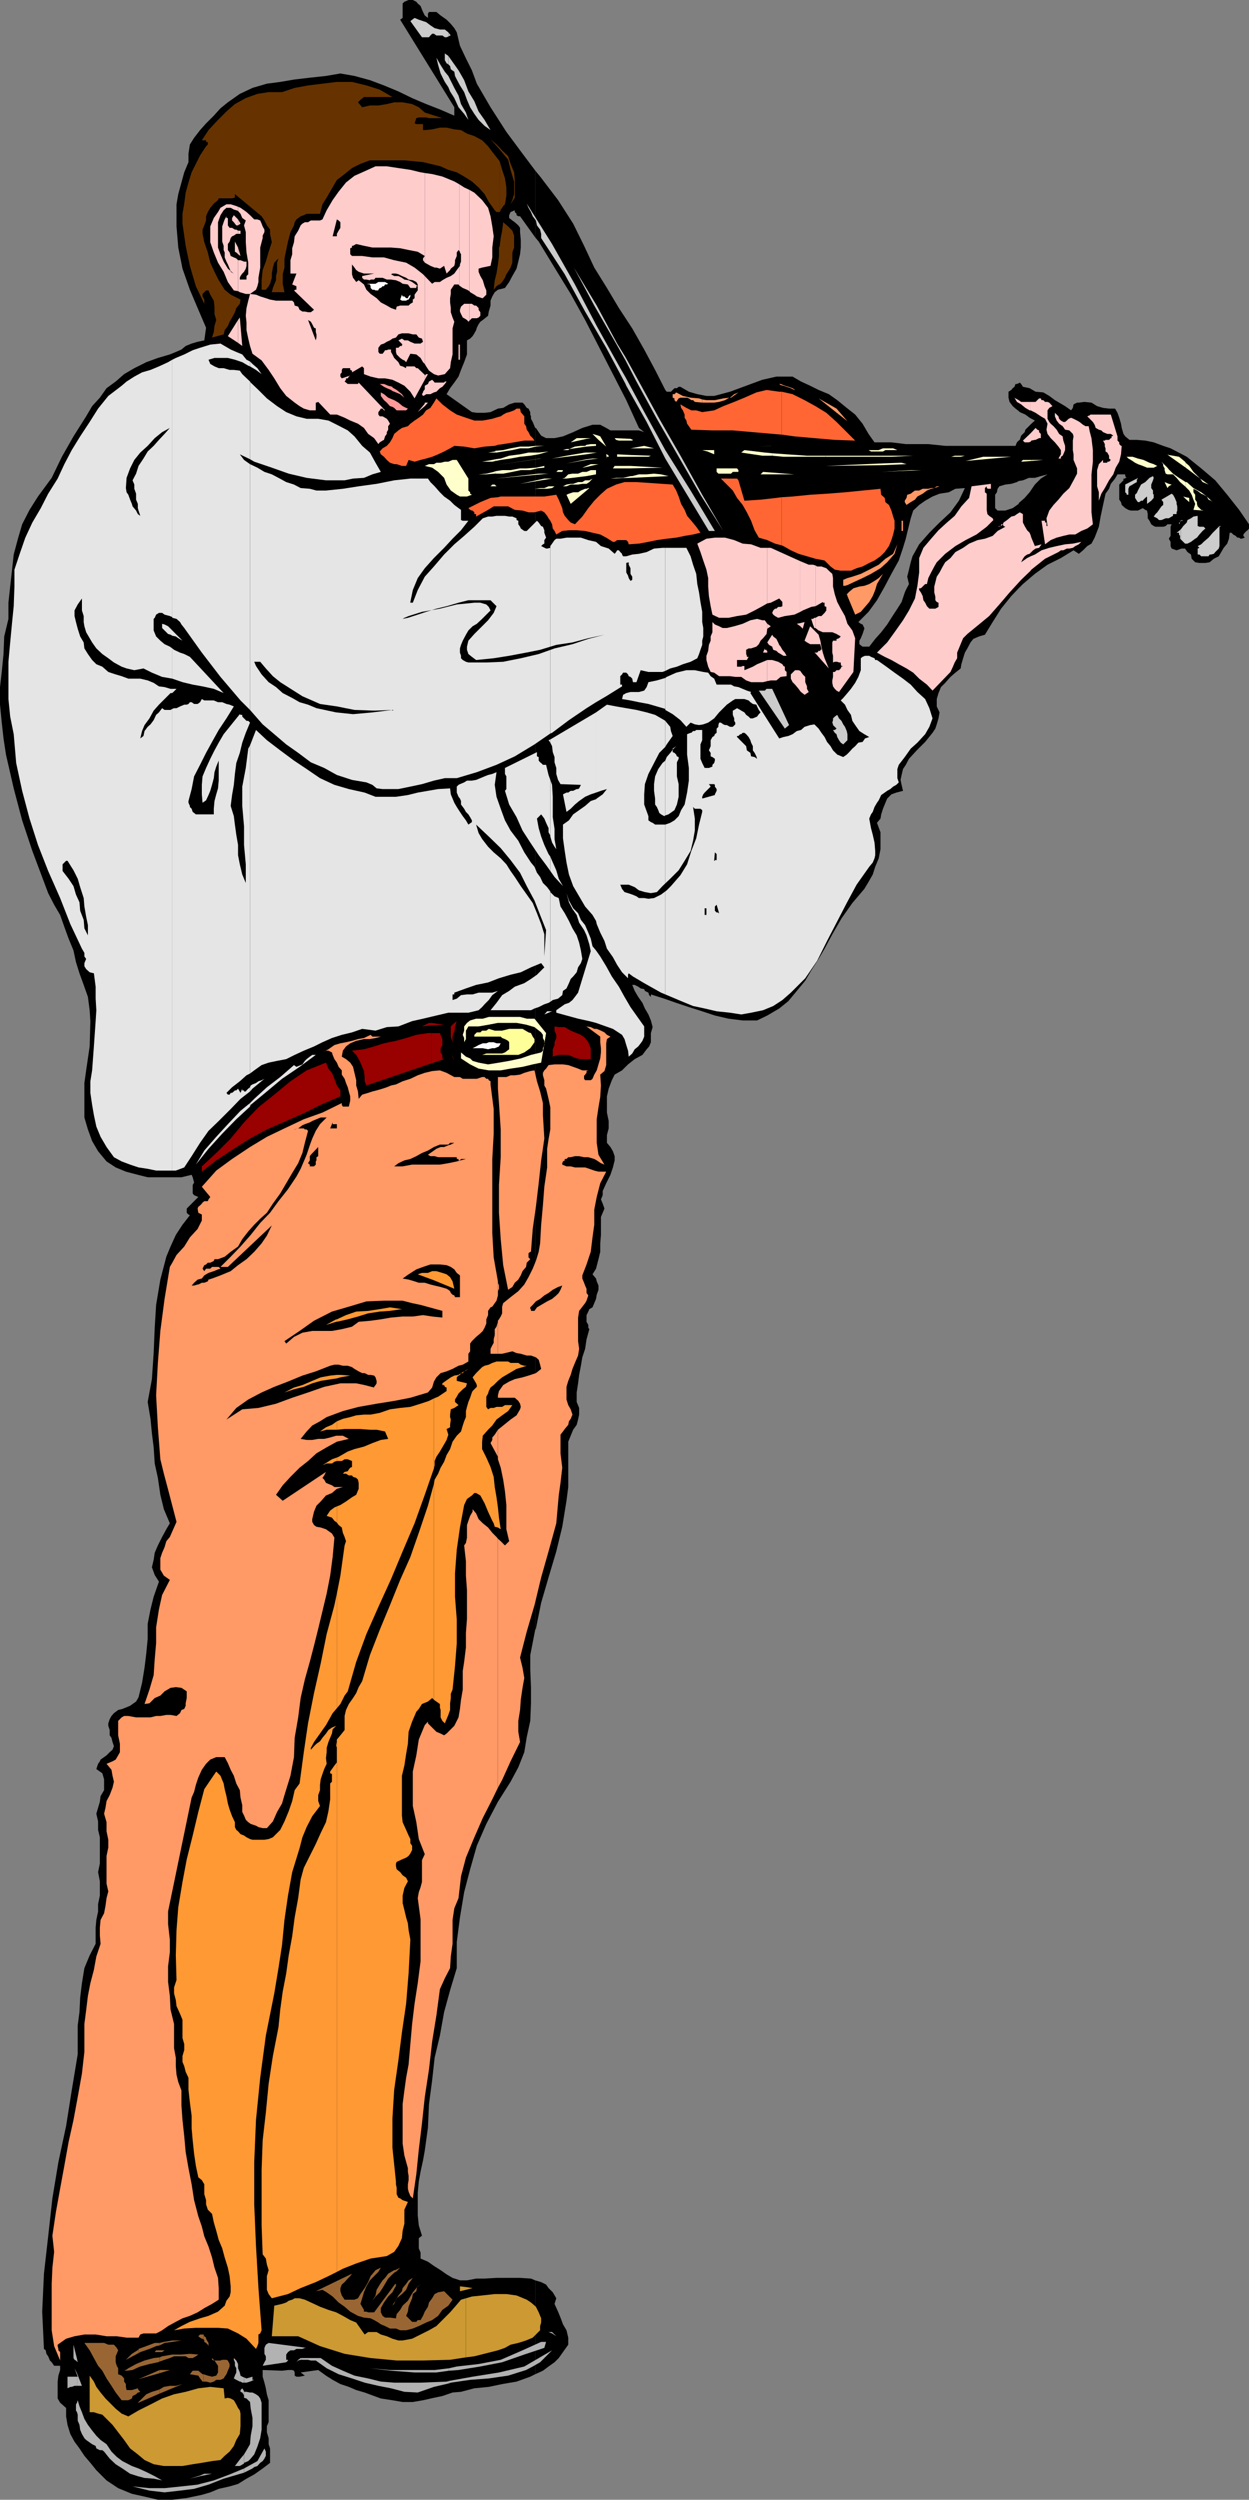 <svg xmlns="http://www.w3.org/2000/svg" width="355.199" height="710.898"><rect width="100%" height="100%" fill="#808080" stroke="none"/><path d="m152.2 675.2 2.198-1L156 673l1.7-1.203 1.198-1.2 1.204-1.699 1.5-2.101v-2l-.5-2.098-1-1.699-.704-1.902-.699-1.7-1-2.199.5-1.601-1-1.7L156 650.7l-.7-1-1.402-.699-1.699-.5v26.7"/><path d="m152.2 648.5-1.2-.5-3.102-.203H141.2l-3.398.203h-2.403l-2.597.5h-2l-2.102-.703-1.699-1-1.7-1.2-1.902-1.199-1.699-1.199-2.097-.902v-1.7l-.5-1.199V636.5l.898-.703-.898-2.899L118.8 630v-6.402l.3-3.2.5-2.8.7-3.2.5-2.8.898-6.5.301-6.7.898-6.8.704-6.399 1.5-6.3 1.199-6.7L128 566l1.898-6.3v-7.403l.903-7 1.199-7.2 1.7-6.5 1.902-6.699 2.699-6.199 3.3-6.3 3.598-5.7 2.2-4.101 1.703-4.301.699-4.297 1-4.602.199-5v-4.601l-.2-5v-4.098l1.4-7.199V121.7l-.7-1.7-.5-.902v-.7l-.2-.5v-.699l-.5-1-.5-.199-.698-1-.5-.5h-2.204l-1.597.5-1.7 1-1.5.2-2.101 1-1.7.198h-2.198l-1.403-.199-7.199-5.101 1-1.7 1.2-1.601 1.198-1.7.704-1.898L132 103l.8-2.203v-4l.9-.5.698-.7.5-.8.5-.899.204-.699.5-1 .5-.699.699-.5 1.5-1.203.199-1.2.5-1.699V85.5l.5-1.203.7-1.2.902-.699 2-.5L144.8 80.2l.898-1.699 1.2-2.102.5-2 .5-2.101.203-1.899V68.2l-.203-2.2v-1.203l-.5-.7-1-.898-.699-.5-.898-.699v-.8l.398-.903 1.7-.7-.5.2v.5l.5.5v.402l.5.301h.5l4.3 6v-19l-3.597-4.8L144 37.5l-4.5-7-3.898-6.703L134.199 20l-1.699-3.402L130.8 13l-.902-3.8L129.2 8l-1-1.203-1.199-1.2-1.7-1.199-1.198-1H122l-.3.5v1.2l-.9-.7-.5-1-.3-.699-.398-1L118.8 1l-.403-.5-1-.5H116.2l-1.2.5-.5.5v4.098l-.7.5L129.2 30.5v2.398l-3.9-1.699-4.1-1.601-4-1.7L113.3 26l-4.1-1.703-4-1.5-4.4-1.2-4-.699-4.1.7-4.598.5-4.301.5-4.102.699-3.8.5L71.8 25l-3.602 1.7-3.398 2.398-2.102 1.699-1.898 2.101-2.2 2.2L56.899 37 55.2 39.2 54 41.097l-.398 2.601v2.399L52.398 49l-.796 2.898-.903 3.301-.5 2.899v6.3l.5 6 1.2 6 2.101 6 2.2 5.2 2.402 5.601-.5 3.598-1.903.402-1.699.5-1.7.7-1.198 1-1.602.699-1.7.699-1.698.5-1.704.5L41.602 103l-3.403 1.7-2.898 1.698-2.403 2.102-2.597 1.898-1.903 2.7L26.2 115.5l-1.699 2.898-3.602 5.7-3.296 5.8-2.903 6-3.898 5.301L8.398 145l-2.097 4.098-1.2 4.101-1.203 4.5-.5 4.598-.5 4.5-.5 4.601V176L1.2 181l-.2 5-.5 5.098-.5 4.3v5l.5 5.102.5 4.5.7 4.598 2.198 9.601 2.403 9.098L9.199 242l3.301 8.797L13.7 254l1.698 3.297 1.704 2.902 1.199 3.399 1.199 3.3 1.398 3.399.704 3.3 1 3.2 1.199 3.3L25 283.5l.5 3.797.2 3.101-.2 7.2-1 6.8L24 308v9.797l1 3.402 1.2 3.301 1.698 2.898 2.403 2.899L32.898 332l2.903 1.2 3.398.898 2.801.699h9.602l2.898-.7.3.7.4 1.5-.4.703v2.398l.4.5 1.198.5-3.296 3.301v1.2l.5.5.398.199-2.102 2.699L50 351.199l-1.5 3.301-1.2 2.898-1.698 6.5-1.204 7.2-.398 6.5-.3 7.199-.5 7.402-1.2 6.5.8 4.801.4 4.098.5 4 .3 4.601.898 4.098.704 4.8 1 4.102 1.699 4-1 1.7-1.2 2.199-1.203 2.402-.898 2.098-.3 2-.5 2.101.8 2.2 1.2 1.898-1.5 4.3-.9 3.602-.8 4.098v4.3l-.398 4.102-.5 4.098-.704 4.3-1 4.102-.699 1.2-1 .699-.699.5-1.2.5-1 .402-1.198.297-1.204.902-.699.801-.5.898-.398 1.2v.699l.398 1.203v1.5l.5.7.301 1.198.398 1.2-.398 1-.8.699-.9.902-.698.5-1 .7-.204.5-.5.699-.5 1.5 1.704 1.199.5 1.703v3.098l-1 1.699-.204 1.601-1 3.399.5 2.203v2.398l.5 2.102v7.5l-.5 2.398.5 2.602v4.098l-.5 2.402v2.098l-.5 2.402-.199 2.2v4.597l-1.699 3.3L24 559.7l-.7 4.3-.5 4.098-.198 4.101-.5 3.801v8.2l-1.704 10.3-1.597 10.098-2.2 10.3-1.703 10.301L13.7 636l-1.2 10.598-.5 10.8.5 10.602.5.398.2 1 .5.7.5 1.199.5.5.698 1h1.704V674l-.5 1.598-.204 1.699v4.8l.704 1.2 1.699 1.5v2.402l.398 2.399.801 2.601 1.2 2.2 1.402 1.898L24 698.398l1.7 2 1.698 2.102 2.903 2.898 3.3 2.2 3.899 1.601 3.602.801 3.796.898H49l4.102-.5 4.296-.898 2.403-.703 2.398-1 3.102-.7 2.398-.699 2.403-1.5L72.3 703.7l2.399-1.7 2.102-1.602v-4.101l-.403-1.2v-1.699l-.5-1.699V690l.5-1.203v-6.2l-.5-1.699-.296-1.699-.403-1.601-.5-1.7V674l5.5.2 1.7-.2h1.203l.5.2.199.5v.898l.5.3h.898l1.5-.3-1.199-.899 5-.699 2.2 1.598 1.902 1.199L96.8 678l2.398.797 2.102.902 2.398.7 2.7 1 1.902.699 3.3.5 2.899.5h2.898l2.903-.5 3.097-.7 2.403-.5 2.898-1 2.403-.199 3.796-1 4.102-.402 3.8-.797 4.098-.703 3.903-1.399 1.398-.699V648.5"/><path d="m152.2 463.5.198-.3 1.5-7.403 2.102-7.2 2.2-7.398 1.698-7 1.204-7.402.5-3.899V410l.699-1.703.699-1.7 1-1.398.398-1.5.301-1.402v-1.899L164 398.7V396l.398-2.602.301-2.398.5-2.602.403-2.398.796-2.402.403-2.7.8-2.898-.3-.402v-.801l-.5-.899V374l.5-1 .3-.703.899-.5 1-2.399.2-1.199.5-1.402v-1.2l-.5-1.199-.2-.8-1-1.2 1-1.601.7-2.7.5-2.097v-2.402l.198-2.399v-5.101l1-2.399-.5-1.402-.5-1.2.5-1.199V338.7l1-2.199 1.204-2.402.699-2.098.5-2v-1.203l-.5-1.399-.7-1.199-1-1.199v-2.203l.5-1.899v-2.101l-.5-2.399v-4.601l.5-2.2.899-2.398.8-1.601 2.098-1.2 1.704-1.699 1.898-1.5 2.2-1.199 1.198-1.602.704-.8.5-1.2v-2.601l.5-1.7-.5-1.898-.704-1.699-1-1.703-.699-1.598-1.199-1.699-1-1.703-.7-1.7h.7l1 .5.7.5 1 .2.198.5 1 .5.204.703.5.5v-.703l3.796 1.203 3.403 1.2 3.597 1.198 3.801 1.2 3.602 1.199 3.898.902 4 .5h4.102l2.898-1.402 3.403-2 2.597-2.098 2.403-2.902 2.398-2.899 1.7-2.898 2.1-3.3 1.7-2.903 2.2-4.098 2.6-4.5 3.098-4.402 3.403-4 1.199-2 1.2-2.098.698-2.199 1-2.402.5-2.598v-4.8l-1-2.7 1-1.203.204-1.2.5-1.597.699-1.703.5-1.2 1.199-1.199 1.398-.5 1.903-.5-.403-1.699-.296-1.402.296-1.399.403-1.699.8-1.199v-49.703l-.3.703-.903 2.7-1.199 1.898-1.699 2.601-1.2 1.899-1.698 2.199-1.704 1.902-1.699 2.2h-1.898l-.903-.7v-1l.403-.699.5-1.203.5-1.5v-.2l-.5-1-.5-.199-.7-.5L247 174l2.398-3.3 2.204-3.903 1.898-3.598 2.102-3.8 1.199-3.602.8-2.598v-26.902l-4.101-.5h-4.8l-1.7-2.399-1.7-2.898-2.1-2.602-2.4-1.898-2.698-2.203-2.403-1.7-2.898-1.199-2.403-1.199-2.597-1.199-2.403-1.402h-4.597l-4 .902-4.602 1.7-4.597 1.698-4.5 1.2h-2.204l-2.597-.5-2.403-.7L193.5 110h-.5l-.5.398h-.7l-1 1h-1.198l-.403-.5-2.898-5.699-3.102-5.8-3.398-6L176 87.597l-3.398-5.7-3.602-5.8-2.898-6.2-3.102-6.3-4.3-6.7-5.098-6.699-1.403-1.699v19l1 1.2 4.5 7.398 4.602 7.5L166.398 91l3.801 7.398 4.102 8 3.8 7.399 3.598 7.902 1.5 1.2-1.5-.5h-8.097l-1.204-.7-1.699-.902H168.5l-2.898.902-2.602 1.2-2.898 1.199-2.403.5h-2.398l-1.403-.7-.699-1-.8-1.199h-.2V463.5m105.403-246 .898-1.703 2.2-2.399 2.402-2.398 2.097-2.602.801-1.199.398-1.199.5-1.703.301-1.7-.8-1.699v-2.101l.5-1.7.703-1.699 1.199-1.199 1.5-1.699 1.398-1.203 1.5-1.2.2-1.199.5-1.699.5-1.601.703-1.2.898-1.699.8-1 1.598-.699 1.704-.5 2.199-3.602 2.398-3.8 2.903-3.598 2.097-2.203v-24.2.2L288 144.5l-2.102.7H283.7l-.699-.7v-3.8l.5-.7.2-1 .5-.703 1.698-.5 1.704-.2 1.597-.5.5-.3v-11.5l-.5.5-.398 1h-20l-4.801-.5h-6.398v26.902L258 151.5l1-4.102.7-2.199 1.698-1.601 1.704-1.2 2.097-1.199 2-.8 2.602-.399 1.898-1 2.7-.203-1.7 3.601-2.398 3.301-3.102 2.899-2.898 2.902-2.903 3.297-1.898 3.402-.5 1.7-.5 2.101-.5 2 .5 2.098-.898 1.699V217.5m32.098-50.203 1.198-1.2 3.403-2.898 3.597-2.601 3.801-1.899 3.602-2.199 1.5 1 1.199-1 1.2-1.203 1.198-.7.903-1.699 1.199-3.101.5-2.899.7-3.3.698-3.2 1-1.398.5-1.402 1.204-1.5.699-1.2H320v.5l.398.5H320v.2h-.5v.5l-1.2 1.199v4.3l.5.7.2.8 1 .903.898.5.704.2h2l1.398-.7.7.5.5.2.198 1v1.198l.5.7.5 1 .704.5.5.199h2.199l.699-.2.5-.5h1.2l-.302.7v2.601l-.5.801.5.899v1.199l.301.703 1.403.5L336 156h1l.7 1 1 .7.198 1.198 1 1 1.204.2h1.699l1.199-.2 1.2-1 1.402-.699.699-1.199.699-1.203 1-1.2.5-1.398.2-1.699h.5l.5.5.698.398.5.5h.5l.403.301h.3l.899-.3-.398-.5V152l.398-.5.5-.5.3-.203.4-.5v-1.2L352.397 145 349 140.7l-3.398-4.102-4-3.399-4.102-3.3-4.602-2.399-2.097-.703-2.7-1-2.402-.5-2.398-.2h-2.102l-1.199-1-.5-.699-.5-1.699-.2-1.199-.5-1.703-.5-1.399-.698-1.199h-1.704L313.7 116l-1.699-.5-1.602-1-2-.203-1.597.203h-.5l-1 .5-.2 1-.5.7-1.703-1.2-1.699-1-1.199-.703-1.602-1.2-1.699-1-2.199-.199-1.7-1-1.902-.398-.5-.8-.398-.403-.3.203v7.898l.3.301 1.602.7 1.199.898 1.5.8-1 .903-1.7 1.7-.203.698-1 1-.398 1.2-.3.199v11.5l1.198-.2 1.704-.699h1.699l1.699-.5 1.898-.5-1.898 1.2-1.7 1.699-1.5 2.203-1.402 1.598-1.699 1.5v24.199m0-58.297-.5.2h-.4l-.3.8-.5.398-.398.5-.801.5v1.7l.3 1.199.899 1.203.8.7.9.698V109"/><path fill="#fff" d="m120.8 12.5 2.098 2.898-2.097-2.898"/><path fill="#630" d="m142.102 80.898.699-.699.8-1.199.399-1 .8-1.203.4-.7.5-1.398v-2.902l.5-1.399V67l-.5-1.402-1.2-1.2-1.398-1.199-.301 2.399-.403 2.101-.296 2.399v10.8m0-10.8-.204.3v2.399l-.296 2.402-.403 2.598-.5 1.902-.3 2.7.8-1 .7-.5h.203V70.097m0-9.8.296-.5v-.2l.403-.5.3-.5.5-.5L144 55.7v-2.402l-.398-2.598-.801-2.402-.7-2.399v14.399"/><path fill="#630" d="m142.102 45.898-.204-.3-1.5-1.899-1.597-2.101-1.7-1.7-2.203-1.199-2.097-.699-1.7-1-1.902-.203-2.199-.5h-1.898l-2.204.5-2.097.203h-.5v-1.703h-1.903l-.5-.2.5-1.5.704-.199h2.097l.801.2h3.8l-5-1.598-1.698-1.5-1.903-.902-2.699-.5h-2.398l-2.102.5-2.398.402h-2.403l-2.199.5-1.2-1.402.7-.7 1-.8h8.102L108 25.5l-3.8-1.203-4.098-1H95.8l-4.102.5-4.097.5L83.8 25l-3.602 1.2h-3.8l-3.2.5-3.3 1.198-3.098 1.7-2.403 2.101L62 34.098 59.3 37l-1.902 2.898h1.204v.5h.5v.7l-.5.5-1.704 2.601-1.199 2.399L54.5 49l-.898 2.898-.801 2.899-.403 3.101-.5 2.899v2.8l.903 6.301 1.199 5.7 1.7 5.8 2.402 5V85.2l-.5-.902v-.7l1-1h.699l.5 1.2 1 1.703.199 1.7v2.097L61.5 91l-.5 1.7-.2 1.698L60.3 96l3.302-.902.296-1.2.903-1.199.5-1.199.699-1.203.8-1.5.4-1.2 1-1.199.198-1.199-2.796-1.402-1.704-1.399L62.2 79.7 61 77.297l-1.2-2.598-.698-2.902-1-2.899-.5-2.398v-1.203l.5-1.2.5-1.398V61.5l.5-1.203.699-1.2 1-1.199 1.199-1 .2-.5H66l.8-.199v-1l7.598 6.301.801 1.2.7 1.398.902 1.199V66.5l.5 2.398-.903 2.7-.796 2.8-.903 2.399-.3 2.902v2.7h1.203l.796-1 .403-.7.5-1.699v-1.203l.3-1.7L78 74.7l1.2-1.199-.4 1.2v2.597l-.3 1.203v1.2l-.5 1.198-.398 1-.301 1.2h3.597l-.5-2.399V78l.5-1.902V73.5l.5-2.402.5-2.399.704-2.699 1-1.902.199-.899.5-.8L85.5 61.5l.898-.3.801-.403H91l.7-2.7 1.198-1.898 1.5-2.601 1.403-2.399L98 49.5l2.102-1.703 2.398-1.2 2.7-1h9.8l5.3.5 5 1.2 2.2 1 2.398.703L132 50.2l2.2 1.398 1.902 1.699 1.699 1.902L139 57.4l1.7 2.398.5.5h.902v-14.4m0-3.398 2.398 2.898.3 1.2.4 1.699.5 1.703.5 1.598v3.601l-.5 1.7-.5 1.199 1.198-1.899v-5L146.2 49l-1-2.402-.699-2.2-1.7-1.601-.698-.797v.5m-.001-.5-.903-.902-1.699-1.5 2.602 2.902V42"/><path fill="#fcc" d="m67.7 97.5 1.198.898-.699-8.101-.5.703v6.5"/><path fill="#fcc" d="m67.7 91-2.9 4.598 2.9 1.902zm0-8.203.5.3 1.698.5h1.204l.699-.5 1-.699.398-1L73.5 80.2V79l.5-2.902v-5.7l.7-2.699V67l.5-1v-.703l-.5-.899-.302-.8-.398-.899-.8-.3h-.9l-1.198-1.2-1-.902-1.704-1.2-.699-.3V60l.7.797.5 1.203 1 .7-.5 1.398.5 1.902v2.898l.203 2.899.5 2.902V78l-.5.5v1h-1.903V79l.2-.5.5-.703.5-.5.5-.899.203-.8v-1.2h-.704l-1-.398H67.7v8.797"/><path fill="#fcc" d="m67.7 74-.5-.5-.7-.3-.898-.403-.301-1-.5-.7v-1.699l.5-.699.3-1 .399-.5.5-.199.7-.5h.5v-.902l-.5-.301h-.4l-.8-.5h-.7l-.5-.7V62h-.402v-.5l-.5.898-.296.801-.403 1.2v4.3l.403 1.2v1.199l.296.699v1.402l.5 1.2.403.8.5 1.2.3.699.899.699-.898-.5v-.2l-.801-.699-1.2-2-.902-2.101L62 70.398V63.2l.7-2 .902-1.402.796-.7h1.204l.898.5.7.2.5.203v-1.203l-.5-.2-1.598-.5h-1.204l-1.699 1-.699 1.2L60.8 62l-1 2.398v4.5l1 2.899 1.2 2.902 1.602 2.598 1.199 2.902 1.699 2.399 1.2.199V74"/><path fill="#fcc" d="m67.7 72.297.698.5-.699-2.399v1.899"/><path fill="#fcc" d="m67.7 70.398-.9-1.699v2.899l.4.199.5.5v-1.899m0-3.898h.698v-.902H67.7v.902m0-2.402.698-.5-.699-1.2v1.7"/><path fill="#fcc" d="M67.7 62.398 66.5 61.2l-.5.8v.7l.5.5.3.398.4.5h.5v-1.7m53.1 53.102.9-1h-.9zm0-.703-2 2.402 2-1.699zm0-2.399.4-.3h1.198l1-.5.704-.2 1-1 .699-.398.699-.8.5-.7h-.5l-.2.297h-2.698l-.204-.297-.5-.5-.898.5-.3.7-.9.5v2.698m0-1.698-.5.698v.2l-.3.5.3.5.5-.2V110.7m0-2.7.9-1.602h-.5l-.4.399v-.2V108"/><path fill="#fcc" d="m120.8 106.598-2-1.899h-.402l-.5-.5H115.5v.5l-1-.5-.7-.199-.5-1-.698-.703-.5-.5-.5-1-.403-.7v-.699h-.8l-.399.2h-.5l-.3.5-.4.5h-.8l-.398-.5v-1.2L108.3 98l.898-.3.801-.5.898-.403.704-.5 1-.297.699-.902 1-.301h1.898l1.2.3h1l.703.903.898.297.3.902-.698.5h-1.704l-1.199-.5-.699-.402h-1l-.7-.5-1 .5L114.5 98h-.2v.398h-.5l-.5.5h-.698v1.2l.199.699 1 1 .699.5.5.203.5.5 1.2-2.402 1.698.199 1.204 1L120.3 103l.5.5V49.2l-1.2-.2-2.902-.703-3.398-.5-3.301-.5h-3.2l-3.3 1.5L100.8 50l-2.402 1.898-2.097 2.602-1.7 2.398-1.703 2.899-1.199 2.601L91 62.7h-2.602l-.796.5h-.903l-.699.399-.5.5-.7 1.5-1 1.601-.198 1.7-.5 1.699v1.699l-.5 1.703v3.797H84.3l-1.2 3.101 1.2.5v1h-.5v.2h-.2l5.7 5.5-.903.699h-.796l-.903-.2H86l-.8-.5-.4-.898-1-.3-.198-.899-.5-.5H78.5l-1.7-.3-1.198-.403-1.602-.5-1.2-.5-1.698-.2-.5 1.903-.5 2.098-.204 2.199.204 1.902v2.2l.5 2.398.5 2.101.699 2.2 2.597 1.902 2 2.7L78 107.597l1.7 2.8 1.698 2.2 2.403 1.902 1.398 1 1.2.7 1.703.5H89.8v-2.2h.2l.5-.203 3.398 3.601h1.903l2.199.899 1.602.8 2.199.903 1.699 1.2 1.2 1.698 1.698 1.2 1.204 1.699.398-.5.8-.5.4-.2.3-1 .5-.699v-.5l.398-.699v-1l.5-.699-.5-.902-.398-.5-.5-.301-.7-.399h-.8l-.398-.5v-.699l.398-.5.3-.5h.5l.4.5h.3l-7.5-7.902-.2.402h-2.902l-.5-.402L98 108.5l.398-.5v-.402h.5l.301-.5.403-.301-2.403.8-.398-.5v-.699l.398-.5v-.699l.301-.5h2.102v.5l.5.2v.5l2.898-1.7.5.5v1.7l1.898.699 2.204.5h1.898l2.102.402 1.699.797 1.699.902 1.7 1.7 1.198 1.898 2.903-5.297v-1.402"/><path fill="#fcc" d="m120.8 103.5.4.7.8 1.198 1.398 1 1.204.399 1.898-.399 1.5-1.699.2-1.699.5-2.203v-7.399l.5-1.898-.5-1.203-.5-1.5v-1.2L128 86v-1.203l.2-1.2v-1.199l1-1.5h1.198l.204.301V52.4l-1.403-.801-3.398-1.399-2.903-.699-2.097-.3v54.3m9.801-1.204h.199V98h-.2v4.297"/><path fill="#fcc" d="M130.602 98h-.204v4.297h.204V98m0-16.8 1 .698 1.199.5.699.399V54l-1.5-.703-1.398-.899V81.2m2.898 10 .7-.7h1.402l.5-.203.5-.5v-1l-.5-.7v-.5l-.704-.699h-.5l-.699-.5h-.699V91.2"/><path fill="#fcc" d="M133.5 86.398H132l-.898.801-.301.899v.5l.3.699.5 1 .399.203.8.5.4.5.3-.3v-4.802m0-3.601.2.3 1.198.7.704.5 1.5.5h.199l1-1v-1.2l-.5-1.199-.5-1.699-.7-1.199-.5-1.203v-.899l1-.3 2.399-.5.5-2.399v-2.8l.398-3.2-.398-2.8-.5-2.899-.7-2.402-1.698-2.2-2.204-2.101L133.5 54v28.797M218.2 193.7l1-.2h1.6l1.2-1 1.7-.203v-1.2l-.5-.5v-1l-.4-.199-.3-.5-1.2-.699-1.698-.5h-1.403v6"/><path fill="#fcc" d="m218.2 187.7-1.2.5-1.7.698-1.198.7-1.204.5-1.199.5v-1.2h-.5l-.398.2h-1.2v-1.899h2.797l.5-.902h-.5v-.297l-.199-.5v-1.203l.7-.399h.703l1.5-.5.699-.699.5-1 .699-.699 1-1.203.2-1.5v-1.399l-.7-1h-.7l-1.5-.398-1.902.398-2.199 1-2.398.7-2.102.5H205.5l-1-.5-1.2-.5-.698-.7v2.899l-.5 1.203v1.2l-.5 1.198-.204 1.7-.5 1.402v1.2l.5 1.898.704 1.5 1 .199 1.398 1h3.102l1.5.203h1.699l1.398 1 1.403.5H217l1.2-.3v-6"/><path fill="#fcc" d="M218.2 185.098h-.2v-.301h-.5v-.399l-.5 1.2h1.2v-.5m0-2.398.5.698.902.5.296.899.903.3.5.5.699.403.8.5h.9l-.5-.902-.7-.801-.5-.899-.398-.5-.301-.699-.5-1-.903-.699-.296-.5-1.403 2.2m.001-3.903 1-.7-1-.699zm0-7.199 1-.2 2.402-1.199.898 1v1.2l-.5.199h-.7l-.5.5h-.402l-.5.5-.296.699.296.5.5.402.903.5 1.898-.5 2.7-.402 1.703-.797v-14.402l-8.403-3.801h-1v15.8"/><path fill="#fcc" d="M218.2 155.797h-1.9l-2.698-1-2.403-.2-2.398-1-2.602-.699h-2.898l-2.403.301-2.597 1.399.898 2.402.801 2.398.898 2.602.5 2.398v2.399l.204 2.703.5 2.898.5 2.399 1.898.902h2.7l2.402-.5 2.597-.402 2.403-1.2 2.199-1.199 1.398-.8v-15.801m9.403 40.801.199.199 1 .8 1.199-.8-.5-.899v-.699L229 194v-1.5l-.7-.703-.5-.7-.198-.3v5.8m0-5.8-.5-.2h-1l-.704.7-.5.5V193l.5 1 .704.7 1 1.198.5.7v-5.801m0-12.699.699.699.5-1.899-1.2.301v.899"/><path fill="#fcc" d="m227.602 177.2-1 .198 1 .7zm0-3.2.699-.402 2.398-1 1.2-.2v-11.601l-.7-.2H230l-2.398-1V174m4.296 11.797 3.801 4.3-.699-1.699-.5-1.199-.5-1.601-.398-1.7-.301-1.699-.5-1.699-.903-.902v3.601h1.403v.2l.3 1v.398h-.3v.3h-.5l-.403.5h-.5v.2m0-.199h-.296l.296.199zm0-6-.296-.301-1.204-1.2-1.597 4.102.699.5.898.5h1.5v-3.601"/><path fill="#fcc" d="m231.898 178.598.903.699 1.199.5h2.7l1.198.5 1.204.703-.5.5-.5.2h-.204v.5h-1l-.199.5v2.898l.2.902v1.898l.5-.199h.703l.5.2h.5v.5l.199.5h.5l-.5.199-.2.5-.5.5h-.703l-.5.5h-.5v1.402l-.199 1v.7l.2 1 .5.698.5.5.703.399 4.097-5.7.5-9.597-.8-2.203-1.399-1.899-.7-2.199-1.198-2.101-1-1.899-.704-2.199-.5-2.203v-2.399l-.199-1.199-1-.902-.699-.7-1.398-.5h-1.204l-.5-.3v11.601l.903-.5L234 171.2v.2h.5v1l.5.199v1l-.5.699-.5.5-.398.402h-.801l-.903.5v2.899"/><path fill="#fcc" d="M231.898 175.7h-.296l-.403.3h-.5l.5 1.598.403 1h.296v-2.899m61.204-13.402.199-.297 3.898-3.102L301 157l.7-.5h.698l1-.5h.704l1-.203.699-.5 1-.5.699-.7-2.398.5-2.204.2-2.398.5-2.102.5-2.199.703-1.898 1.2-1.2.5v4.097"/><path fill="#fcc" d="m293.102 158.2-1 .5-1.704 1.198.5-1 .5-.699.704-.5.699-.199.3-.3v-5l-.3-.7-.7-.703-.703-1.2-.5-1V146.2l-.898-.5-.8.5-.7.5-.898.2-1.204 1-1 .699-.199.5.2.5.5.199-2.2 1.203-1.398 1.398-2.2.801-2.101.399-2.398 1-1.704 1.199L271.7 157l-1.398 1.7-1.5 1.198-.7 1.2-.902 1.699-.8 1.203-.399 1.598-.3 1.199v1.703l.3 1.2v1l.398.5.5.198v1.2l-.898.5h-1.7l-.698-.7-.5-1-.5-.699-.204-1.199-.5-1-.5-.703v-.5h.5l.5-.5.204-.2.5-.5h.5l.398-1.699.8-1.601.9-1.7.698-1.199 2.403-2.398 2.898-2.203 2.903-1.7L277.7 152l2.903-2.203 1.898-1.899-.2-.5-1-.699-.5-.5-.198-1.199v-4.602l-.5-.398v-1.203l.5-.5v.5h.199V139h1v-1.402l-5.5.699-.7 3.3-2.203 2.403-1.898 2.7-2.2 1.898-2.402 2.199-2.097 2.402-2.2 2.598-1.203 2.902v4.098l-.5 3.8-.699 3.602-1.699 3.399-1.7 2.8-2.402 3.399-2.097 2.902-2.903 2.899 2.204 1.199 1.898.902 2.102 1.2 2.199 1.199 1.898 1.199 1.7 1.703 2.203 1.7 1.597 1.698 5.102-5.3.699-1.5.5-1.2.7-1.199v-1.601l.5-1.2.698-1.699.5-1.199 1.204-1.203 3.296-2.7 2.903-2.398 2.898-3.3 2.903-3.399 3.296-3.602 2.704-2.601v-4.098"/><path fill="#fcc" d="m293.102 157.2.699-.7.699-.5 1-.203.7-1-1.9.5-1-2.399-.198-.699v5m0-31.601.199-.301 1-.2h.199l1-.5h.5v-1.199l-.5-.5v-.5l-.5-.199-.5-.5-1.398 1.5v2.399m0-2.398-2.204 2.097.5.5h1.204l.5-.2V123.2m0-6.5 1.398.698 1.5 1 1.2.7.698 1.402-.296 1.7.296 1.198.903 1.2 1.199 1.199 1 1.203.7 1v1.2l-.7 1.198h.7v-.5l.5-.3.198-.399.5-1.199v-1.203l-.5-1.5-.199-1.2-1-.699-.699-1.199-.898-1-.801-.699-.403-.5-.5-.902v-2.399l.5-.699.903-.5-.903-1-.5-.203h-.699l-.5-.5h-.5l-.199-.5h-.5l-1 1h-1.398v2.402"/><path fill="#fcc" d="M293.102 114.297h-2.704l-.699-.5-.898-.5-.301-.2.7 1.2 1.198.703 1.204 1 1.199.7h.3v-2.403m16.797 35.5.903-.7-.403-3.398v-10.8l.403-3.602V128l-.403-3.402-.5-1.899v27.098m0-27.097-.296-1.5h-.903l-.699-.403-1-.797-.7-.402-1-.5-.698-.301-.704.3-.5.5-.5.403h-.5l-.699-.402-.5-.5-.199-.7-1-1v-.199 1.2l.5 1.199.7.902 1 .7.698 1 1.204.198 1 1 .199.7-.2 1.199V128l.2 1.2v1.597l.5 1.203.5 1.2v1.5l-1 1.898-1.2 2.199-1.703 1.601-1.398 1.7-1.398 1.5-1.204 1.601-.796 2.2.296 2.199h-.296v-1h-.403v-.5h-1l1 6.699 1.602-1.2 1.699-.699 1.898-.5 1.704-.398h1.699l1.699-1 1.7-.703.698-.5v-27.098m0-3.601.903.902.5.797.3.902.899.5.7.2.5.5 1.198.5h1l.704.5-.5.199v.5h-.204l-.5.5h-1l-.199.199h-.5l.5 1V127l.2.5v.898l.5.301.5.899v.8l.5.399-.5.5h-.5v.3h-1.2v-.8L312.5 132l-.5 1.7v4.597l.5 1.703v2.398l.7-2 1-1.601 1.198-2.2 1.204-1.699.699-1.898 1-1.703.5-2.098.199-2.402h-.2l-.5-.5v-.5l-.5-.5v-1.2l-1.902-6.199h-5.796l-.204.2v1"/><path fill="#fcc" d="m309.898 118.098-.699.3.7.7zm-24.698 31h-.5v.5zm-.5.5h-.5l-.5.199zm0 0"/><path fill="#fff" d="m152.7 58.098 3.3 6.3-3.3-6.3"/><path d="M95.8 67v.2h-1.198l1.199-4.802.5.301.5.5v1.598l-.5.8-.5.903v.5"/><path fill="#fff" d="m74.398 64.398.801 1.2-.8-1.2"/><path d="m125.102 76.398 1.199-.8.699 2.199 1-1 .2-.399 1-.8.198-.899V74l.5-1.203v-1l.5-.7.403.5v.2l.3.5v2.101l-.3.801v.399l-.903 1.199-.699 1-1 .703L127 79l-1.2.7-.698.5h-1.5l-.704.5-2.597-2.7-2.403-1.902-2.398-1.399-3.398-.699-2.903-.8h-3.3L103 72.796h-2.898l-.5-.5v-1.7l.5-.199v-.5h.296l.903-.5 2.199.5 2.398.5h5.301l2.602.2 2.398.5 2.602.5 2 1.199-.5.703v.5l.5.7.898.5.7.398 1.203.5h.5l1 .3M103 78.5v.5l.5.5h.7l1 .2.198-.2h1l.403-.5h2l1.199.5h1.2l1.402.2 1.199.5.699.5 1.5.198.7 1h1.698v-.5h.403l-.903-.699-.699-.5-1-.5L115 79.5l-.7-.5-1-.5h-1.198l-.903-.5.403-.203h1l.699.203 1 .5 1.199.5.7.5 1.198.2 1 .5.403.698v1.7l-.403.5-.5.699v1l-.5.402V86l-.699.398-.5.5h-2.398l-1 .301-.2.899-1.402-.5-1.199-.7-1.7-.898-1.198-1.203-1.704-1.2-1.199-1.199-.699-1.5L102 79.7l-.7.5-.5-.699-.402-.5-.296-1v-3.602.801l.699.899.5.699.699.5 1.5.5h2.898L103 78.5"/><path fill="#fff" d="M116.7 83.797v.5l-.5.902h-.2l-.5.301h-1.2l-.5-.3.5-1.403.2.5h.5l.5.5h.5l.2-.5.5-.5m-6.302-3.097-.398.198h-.5l-.3.5h-.4l-.5.5h-.3l-.398.5v.2h-.801l-.403-.2h-.5l-.5-.5v-.5l-.199-.5-1-.199h2.602l.8-.5h1.899l.898.5"/><path d="m107.602 86.398.699.801-.7-.8M89.8 96.797 87.603 91l.796.5.403.7.5 1 .5.198v1l.199.7V96l-.2.797"/><path fill="#e5e5e5" d="M49 332.898h1l2.398-.898 2.102-3.203L56.898 325l2.403-3.402 2.898-2.801 3.403-3.399 2.796-2.898 2.704-2.102V309.2l-.5.399-.5.5-.204.3h-.5v-.3h-.5v-.5l-.5 1.199-.699-1.2-.5.5h-.398l-.301.301-.5.399h-.398l-.301.5h-.5l-.403-.5L66 309.199l2.2-1.699 1.902-1.703 1-.5V212l-.5.898-.704 5.5-1 5.301v5.5l.5 5.801v5.297l.5 5.5v5.3l-1-2.398-.699-2.902-.5-2.598v-2.902l-.5-2.899-.398-2.898-.301-2.402-.898-2.899.398-3.101.5-2.899.3-3.101.4-3.098 1-2.902.698-2.899 1-2.8 1.204-2.899-.5-.5h-.5l-1.204-1.203v-.5h-.5l-.199-.2-4.597 5.7-1.403 2.402L61 213.4l-1.2 2.398-1.198 2.601-1 2.399-.204 2.402v2.7l.204 2.398 1-.7.699-1.5.5-1.199.5-1.699.5-1.902.199-1.7.5-1.597.7-1.703V222l-.2 2.2-.5 1.698-.5 1.899-.2 2.203v1.598h-5.1l-.5-.399-.4-.3-.3-.899-.5-.5v-.3l-.398-.903v-.5l.898-3.399.7-3.601 1.698-3.297 1.704-3.402L60.3 211l1.898-3.402 2.2-3.301 2.101-3.399-1.2-.5-.902-.199-1.199-.5H62l-1.2-.5h-2.698l-.704-.402-.5.902-.699.5h-1l-.699-.5H54l-.398.5-.5.2h-.704l-1.199.5-1 .5H49.5l-.5.199v131.3"/><path fill="#e5e5e5" d="m49 201.598-.5.3h-1.7l-.698-.5-.903 1.2-.8.699-.7 1.5-.898 1.203-.801.7-.898 1.198-.301 1.399-.903.703.5-2.102.704-1.699 1.398-1.902 1.2-2.2 1.5-1.699 3.3-3.3h.5v-1.2h-.5l-1.7-.5-1.6-.199-1.5-1-1.7-.699-2.102-.5H36.5l-1.898-.703-1.704-.5-2.097-.7-1.7-1.5-1.703-.699L26.2 187.7 25 186l-1-1.602-.2-1.699-1-1.699-.698-2.203-.5-1.899-.403-1.699v-1.601l.903-1.7L23.3 170.2v3.399l.5 1.601v1.7l.199 1.199.5 1.699 1 1.703.7 1.2 1.198 1.698L29.102 186l1.699 1.2 1.597 1.198 2.204 1.2 1.398.5 2.2.5 2.6-.5 2.4 1.199 2.902 1.203L49 193v-8.602l-.7-.5-1.5-.699-1.198-1L44.398 181l-.699-1.703V176l.301-.3.398-.903.801-.5h.903l.699.5 1.5.402.699.301v-73.203l-1.2.703-2.6 1.2-2.4 1-2.402.698-2.199 1.2L36 108.5l-1.398 1.2-3.801 2.898-2.903 3.601L25.5 120l-2.7 4.098L20.399 128l-2.097 4-1.903 4.098-2.699 4.3-2.097 4.102-2.403 4.098-2 4.3-1.597 4.602-1.5 4.5v4.797l-.204 5.601-.5 5-.5 5.301-.5 5.5v10.598l.5 5 1 5L4.602 217l1.699 7.898 2.097 7.899 2.403 7.5 2.898 7.402 3.403 7.7L20 262.796l3.3 7L24 271v1l.5.7-.5 1.198v.899l.5.8 1 .903 1.2.297.5 3.8V284l.198 3.297-.199 3.101-.5 7.2-.5 6.8-.5 3.102v3.297l.5 3.402.5 2.899.7 3.3 1.203 2.899 1.699 2.902 2.097 2.899 2.204 1.199 2.398.902 2.398.801 2.602.398 2.398.5H49v-131.3"/><path fill="#e5e5e5" d="m49 197.098 1.2-1.2H49ZM49 193l2.898 1 2.903.7 2.8.5 3.2.698 2.8 1.2L54 186.797 52.398 186l-1.199-.402-1.699-.801-.5-.399V193m0-12.203 1 .203.7.5 1.198.7-1.699-1.7-.699-.703-.5-.5v1.5m0-1.5-1.2-1.2-1-.5-.698-.199v1.2l1.699 1.699.699.203.5.297v-1.5m0-3.797v.2l1.2.3 1 .898.402.7.796 1 5 7L62.7 192.5l5.7 6.7 2.703 2.698V132l-1.704-1.203-1.199-1.598 2.903 1.399V108.5l-2.204-2.102-.699-1-1.699-.199h-1.2l-1.698-.5H62.2L61 104.2l-1.2-.699-.5-1.203 1.7-.5h3.8l2 .5 2.098.703 1.704 1 .5.2v-1.403l-1-.5-1.204-1.5-1.699-.7-1.597-.699-1.704-1L62.7 97.7l-2.899.3-2.903.898-2.097.7-2.403 1.199-2.398 1-1 .5V175.5m22.102 139.2.199-.5 4.597-3.802 4.301-3.601 5-3.399L89.801 300h-1l-.7.5-.902.7-.5.5-.699 1-.5.198-1.2.5-.698-.5-3.903 3.399-3.8 2.902L72.3 312.5l-1.2 1.2v1"/><path fill="#e5e5e5" d="m71.102 313.7-2.704 2.198-3.597 3.801-3.301 3.598-3.398 3.902-2.403 4 3.602-4.5 3.898-4.3 4-4.102 3.903-3.598v-1m0-3.301.699-.8 3.398-2.801-.8.402-.899.301-.7.5-1 .398-.5.301-.198.5v1.2m0-5.102 1.199-.899 2.097-1.5 2-.699 2.403-.5 2.597-.5L83.801 300l2.597-1.203 2.903-1.2 2.398-1.199 2.7-1.199 2.8-.902 2.903-.7 2.898-1 3.8.5 3.2-1 3.3-.199 3.9-1.5 3.1-.699 3.802-.902L127.5 288h5.7l1.698-.402 1.204-.301 1-.899.699-.8 1.199-1.2 1-1.398 1.602-1.203-1.602.5h-3.898l-1.704.5h-1.597l-1.7.203-1.203 1-1.199.398v-1.601h.5v-.5l3.301-1.2 2.898-1 3.403-.699 3.097-1.199 3.301-1 2.903-.699 2.898-1.402 2.898-1.2.903 1.2-2.102 2.101-1.699 1.2-1.898 1.199-2.704 1-1.597 1.199-2 1.203-1.602 2.2-1.699 2.097H151l1-.5 1.2-.399 1.6-.8 1.2-.399.5-.3V253.5l-.898-1.203-1.204-1.2-.796-1.699-.903-1.199L152 246.5l-1-1.203-1.898-2.899-1.704-3.3-2.199-2.899-1.597-2.902-1.204-3.297-1.199-3.402-.5-3.399.5-3.601-1.199.5-1.2.3-1 .399-1.198.5-1.204.5-1.199.203h-1.398l-.801.5-1.2.5-.402.2-.5.5v1.698l.5 1.2.403.5.3.699v1L132 230l.5.898.7.7.5.8.5.899v.5l-1 .703-.7-1.203-.898-1.2-.801-1.199-.903-1.398-.699-1.203-1-2.399L128 224.2l-3.398.2-2.903.5-2.898.5-2.801.699-3.398.5H106.8l-3.102-1.2-4.5-1-4.097-1.199L91 221.297l-3.8-2.598-3.598-2.402-3.903-2.899-3.8-2.898-3.098-2.902L71.1 212v93.297"/><path fill="#e5e5e5" d="M71.102 201.898 74.699 206 78 208.797l3.398 2.902 3.403 2.399 3.597 2.699 3.801 1.601 3.602 2 4.3 1.399 4.098.703 1.7.7 1.203 1 1.699.198h4.5l3.398-.699L120 223l3.398-1 3.102-.703h3.398l5.704-1.7 5.597-2.097 5.2-2.402 5.601-3.399 4.5-3.101v-52.801l-.898.203h-.301l-1.403-.703.5-.5.403-.2v-1l.5-.699-.5-1.398v-.703l-.403-1-.5-.2-.699-1-.5-.5-2.898 2.903h-.7l-1-.703-.203-.5-.5-.7v-1l-.5-.199v-.5l-1.199-.5h-.898l-1.2-.199H141.2l-1.199.2h-1.2l-1.5.5-2.402 2.398-2.898 2.601-2.8 2.399-2.9 2.902-2.902 3.399-2.597 2.902-2 3.797-1.403 3.601h-.699v-.199l.7-3.402 1.402-3.399 2-2.8 2.597-2.899 2.903-2.902 2.398-2.598 2.403-2.402 2.097-2.7h-1.597l-.5-.199V145l-.704-.5-1.199-.902-1.199-1.2-1.7-1.199-1.198-1.199-1.5-1.703-1.204-1.2-.699-1h-5l-4.597.5-5 1-5.102.7-4.5.703-4.8.5H90l-1.898-.5-2.602-.203-1.898-1-2.204-.7-2.199-1.199-1.898-1-2.102-.699-2-1.199-2.097-1v69.898"/><path fill="#e5e5e5" d="m71.102 130.598 1.199.699 5 1.703 4.8 1.7 5.098 1.198 5.5.7H98l2.398-.5 3.102-.2 2.398-1 2.403-.699-1.5-2.601-1.602-2.899-2.199-1.902-2.2-2.7-1.902-1.699-3.097-1.601-2.403-1.2-2.898-.5h-3.3l-2.9-.699-2.902-1.199-2.597-1.699-2.903-2.203-2.398-2.399-2.2-2.101-.198-.297v22.098m0-26.398 1.699 1 1.597 1.198L73.2 104.7l-1.398-1.199-.7-.703v1.402M156.5 287.797l.5-.2h-.5zm0 0"/><path fill="#e5e5e5" d="M156.5 287.598h-.898l-.801.902 1.699-.703v-.2m0-2.699.7-.5 1.5-.398 1.198-1 .204-1.203 1-.7.699-1.5.5-1.199.699-.699 1-1.199.398-1.402.801-1.2.403-1.199-.403-2.402-.5-2.2L164 266l-1.2-2-1-2.102-1.198-2.199-1.204-1.902-.5-2.399-1.199-.5-1.199-1.199v-.199 31.398m0-37.198 1.2 1.698 2.402 2.602-1.204-2.102-.699-2.398-1.199-2.703-.5-1.2v4.102"/><path fill="#e5e5e5" d="m156.5 243.598-.5-.7-1.2-2.601-.902-2.399-.699-2.398-.5-2.703 1.2-1.2.902 1.2.5 1.203.699 1.5v1.2l.5.898v-15.801l-.5-1.399-.7-2.898h-.902l-.5-.5-.296-.203-.403-.5v-1l-.5-.2v-1.199l-9.097 4.5v1.7l.398.699v3.601l-.398.5 1.199 3.899 2.097 3.601 1.704 3.801 2.199 3.399 2.398 3.601 2.102 2.801 1.199 1.7v-4.102"/><path fill="#e5e5e5" d="M156.5 237.598v.3l.5 1.7.7 1.199.5.703-.5-2.902v-2.899l-.5-3.3v-5.801l-.2-3.399-.5-1.402v15.8m0-26.397.5 1 .2 1.698.5 1.399v1.5l.5 1.601v1.7l.5 1.699.698 1.203 5.801.2-.5 1-.3.198H164l-1 .5h-.7l-.698.5h-.5l-1 .5 1 5L162.3 230l1.199-1.203 1.2-1 1.698-1.2 1.602-.699 1.5-.5v-22.8l-13 7.699v.902"/><path fill="#e5e5e5" d="m156.5 210.297-.5.203.5.7zm0-1.699.5-.2 4.8-3.601 5-3.399 2.7-1.699v-45.601l-2.2-.5-2.1-.7h-4.098l-1.704.301H158.2l-.5.399-.699 1-.5.699v53.3m12.999 82.301 1.398.5 3.403 1.2 2.597 1.699.704 1.203.5 1.7.5 1.597.199 1.703 1-.902.699-1.2 1-.8.7-.899.5-.699.5-1.203v-2.899l-2.2-3.101-1.7-2.399-1.698-2.898-1.602-2.902-2-2.899-1.602-2.902L170.7 272l-1.199-1.703v20.601m-.001-20.601-1-1.2-.5-2.199-.7-1.699-.902-2.101-1.199-1.5-.8-1.899-1.399-1.402-1.2-2.2-.698-2.097.699 2.598 1 1.902 1.199 1.7.7 2.198 1.402 2.102.699 1.5.8 2.598.399 1.902-3.602 11.797-.898 1.203-.7.898-1 .801-1.198.399-.704.5-1 .699-.699.5V288l2.903.797 3.296.902 3.204.7 1.898.5v-20.602m0-8.399.2.899 1 2.402 1.198 2.399.704 2.199 1.699 2.402 1.199 2.2 1.398 2.101 1.704 1.7v-1l.199-.403 1.199.902 3.2 1.899 4.8 2.699 1.2.5V234.5h-2.9l-.698-.5-.5-.203-.704-.5v-1.2l-1.199-3.3v-2.899l.2-2.898 1-2.902L186 217l1.5-2.902 1.7-1.7V205l-.302-.203-2.597-1.5-2.403-.7-2.898-.699-2.898-.5-2.903-.5-2.597-.5-3.102 2.2v22.8l1.398-.5 1.704-.5-1.204 1.5-1.699 1.2-.199.199v34.601"/><path fill="#e5e5e5" d="m169.5 227.297-1.5.5-1.602 1.402-3.398 2.399-1.2 1.699-1.698 1.203v3.898l.5 3.602.5 3.297.699 3.402L163 252l3.398 5.797 2.102 2.402 1 1.7v-34.602m0-27.597 2.898-1.7 4.5-2.8v-.5h-.5v-2.403l.5-.5.301-.5h.903l.5.5.199.5.5.203.5.5.199 1h1l1.2-3.402 2.198.5h4l.801-.301v-35h-.8L186 156l-2.102 1-2.199.5-1.898.2-1.7.5h-.902l-.3-.5v-.2l-.5-.5-.399-.5h-.5l-.3.5-.4.5-1.698-1.5-2.204-.703-1.398-1.2V199.7m19.7 83.097 4.5 1.902 3.402 1.399 3.296.699 3.403.8 3.8.403 3.2.5 2.8-.5 3.399-.703 2.898-1.2 2.602-1.699 2.398-2.101 2.204-2.2L229 278.2l3.398-5 2.801-5.601 2.7-5.2 2.902-5.601 2.8-5.2 3.598-5.097 1-1.203.5-1.2.2-.898V242l-.2-2.402-.5-2.2-.5-1.898-.5-2.703.5-1.2.5-.699.5-1.398.7-1.203.5-.7.703-1.5 1-.699.699-.5.898-.5.801-.699.898-.5.704-.699-.403-1.203v-2.598l.403-1.199 1.699-2.203 1.699-2.399 1.898-1.699 2.204-2.402 1.199-2.098.898-2.402-.898-2.899-1.2-2.601-2.203-2-1.898-2.098-2.2-1.699-2.402-1.703-2.597-1.899-2.403-1.699h-.5l-.199-.5-1-.402-.5-.297H246l-.7.297-.5.402v3.399l-.698 1.902-.903 1.7-1.199 1.698-1 1.2-1.2 1.402-.698.7 1.199 1.198.699 1.5 1 1.399.398 1.703.801 1.2 1.2 1.698 1.402.899 1.398.8L246 210l-.7 1-1.198.2-.903 1-.8.698-.899 1-.7.7-1 .699-1.698-.7-1.204-1.199-.699-1.199-1-1.199-.699-1.402-.898-1.2-.801-1.199-1.2-1.199-1.203.2-1.597.5-1 .898-1.2.3-1.203.899-1.199.5-1.398.3-1.2.403-8.203-12.902.204-.301-1.204-.399-2.398-1-1.2-.199-.902-.5h-4.097l-.7-1.699-1-.703-.703-1-1.398-.2-2.398-.5h-2.403l-2.898.7-2.7 1.203-.402.297v9.101l2.102 1.2 2.199 1.699 1.7 1.902 1.198-1.199 1.204.5 1.199.2L200 206l1.398-.5 1.704-1.203 1.398-1.7 2.2-2.199 1.698-1.199.704-.402h2.597l1.2.402.5.5.703.5 1 .2.199.5.5 1 .5.699-.5.5-.5.699-1.2.5h-.703l-.5-.5-.699-.5-.5-.7-.898-.5-.301-.199-.898-.5-.801.5-.403.2v1.199l.403 1V205l.3.5v.5l-.703.7h-.796l-.903-.5h-.5l-.5-.2-.699-.5h-.5l-.2.7v.5l-.5.5v1.198l-.5.399-.198.5-.5.3-.5.903v1.7l-.5 1.198.5.7v1l.5.199.699.5v.5l-.2.703-.5.5v.5l-1 .398h-1.203L199.7 217l-.5-1.203v-4.098l.5-1.199v-2.902H198l-.398.3h-.5l-.5.5h-.204l-1 .399v5.8l.5 3.801V222l-.5 3.398-.699 3.399-1 1.601-.699 1.7-1.2 1.199-1.198.703-1.403.5v48.297"/><path fill="#e5e5e5" d="m189.2 231.898.902-.3 1.699-1.2.699-1.601.5-2.2V223l-.5-2.203v-4l.5-1v-.5l-.5-.2-.2-.5-.5-.5-.5-.199v-.699l-.5.7-1.198 1.398-.403 1v15.601"/><path fill="#e5e5e5" d="m189.2 216.297-.802.703-1.199 1.7-.898 2.097L186 223v1.898l.3 2.2v1.699l.5.703.4.898.3.801.5.399.898.5.301-.2v-15.601m.001-3.899.402-.699 1.699-2.402-.5-1.399-.2-1.199-1-1.199-.402-.5v7.398m.001-19.601-2.4.703-2.402.5-.5 1.398-.699 1-1.5.399h-2.398l-1.2.3-.902.5-.3 1.2 2.402.402 2.398.5 2.7.5 2.402.7 2.398.699v-8.801m.001-2 1.402-.7 1.898-.5 1.7-.699 2.198-.699 1.903-1 .5-1.199.398-1.203.5-1.399V182.2L200 181v-2.402l-.3-1.7V174l-.5-2.8-.4-2.7-.5-2.402-.3-2.899-.898-2.601-.704-2.399-1.199-2.402h-6v35M191.3 213.2l1-1-1 .698zm-139.402-31 .5 1-.5-1"/><path fill="#fff" d="M75.898 108.5 78 110.398l-2.102-1.898m213.802 2.898 2.402.2-2.403-.2"/><path fill="#f99" d="m111.602 115.7.5.3.699.7h2.699l.5-.5-.5-.2-1-.5-1.2-1-1.198-.703-.5-.2v2.102m0-2.101-1.204-.5-1.199-1-.898-.5v1l.898 1.199.801.703.898 1 .704.2v-2.102m0-2.398 1 .398 1.199.5 1.199 1-.7-1-1.5-1.2-1.198-.699v1m0-.999v-.2l-1.204-.3-1.199-.5H108l1.2.8.8.398 1.2.5.402.301v-1m3.398 2.899 1 .699-1-.7"/><path fill="#f96" d="M256.398 148.098h.403V151h-.403v-2.902m10.802-9.801-1.5.5-.9.203-1.198.5-1.204.898-1.5.801-.699.899-1.199.699-1.2.8-.5-.8v-.399l.5-.8.2-.899 1-.3.5-.399.7-.5h1.198l1-.5H264l.8-.203h.9l.698-.5h.801M199.7 114.5h3.402l1.398-.203 1.7-.5 1.198-.7-1.699.2-2.398.5h-2.403l-1.199-.2v.903"/><path fill="#f96" d="m199.7 113.598-.9-.301-2.402-.2-2.199-.5-1.898-1-.5.5h-.5v1l.5.2v.5l.5.5.699-1 .5-.2h1.898l.5.2.704.5h.5l.5.5 2.097.203v-.902M222 109.5l.8.2.9.3 1.198.398 1 .5h.204l-.704-.5L224.2 110l-1-.3-1.199-.5v.3m-.001-.3h-1.2.802l.398.3v-.3m19 60.3 2.2 5.297 1.6-.797 1.2-1.402 1.2-1.399 1-1.699.698-1.703.5-1.7 1-1.699.704-1.199-1.204 1.2-1.199.8-1.5.899-1.398.5-1.403.199-1.699.5-1.199 1-.5.5v.703"/><path fill="#f96" d="m241 168.797-.2.203.2.5Zm0-2.399 1.7-.8 2.6-1.2 2.4-1.199 2.698-1.601 1.903-1.7 2.097-2.398.801-2.703L254 157.5l-2.2 1.398-1.902 1.7L247.2 162l-2.398 1.2-2.403.8-1.398.398v2m-.001-2-1.2.5v1.7h.5l.7-.2v-2m0-44.601-3.102-3.598-5.097-2.902zm-33.602-6.699h.5l2.102-1.5-1.2.5-1.198 1h-.204m47.802 41.699.402-2.797-.403 2.797"/><path d="m48.3 121.7-1.5 1.698-1.6 1.7-1.5 1.699-1.7 1.601-1.2 2-1.402 2.102-.699 2.2-1 1.898.5 1.199V139l.5 1.398v1.7l.5 1.199v1.203l.2.7.5 1.5-.7-.5-.5-1-1-1.2-.199-.703-.5-1.2-.5-1.398L36 140l-.2-1.203.2-2.899 1-2.699 1.2-2.402 1.698-2.098L42 126.797l2-2.2 2.102-1.699L48.3 121.7"/><path fill="#fff" d="m198.8 125.297 1.598 1-1.597-1m122.399 1 6.698 1.203-6.699-1.203M258.5 127.5l15.898.898-15.898-.898m-50.898.5 1.5 1.2-1.5-1.2m78.796 0 2.403.398-2.403-.398"/><path fill="#ffc" d="M133.2 136.098v3.402l.5.5v.398l.5.301-1.4.5h-2l-.902-.5-1.699-1.199-1.199-1.703-.7-1.899-1.698-1.699-1.704-1.199-2.097-.5L122 132h1.398l.704-.402h1.199l1.199-.301h1l1.2-.5h1.198l3.301 5.3m39.403-6.897.5.398v.3h-.5v.5l-.204-1.199h.204m35.296 5.501h-3.597l-.5-.5v-1h5.8l.399.5v.5h-1.602l-.5.5m113-4.302.704.399 1.199.8.8.403 1.399.5 1.2.5h1.902l1-.5-1-.5-1.204-.402-1.699-.801-1.597-.399-1.5-.5h-1.704l.5.5m-180 7.899h1.204-.903l-.3-.297v.297m-.001-.297-.199-.203H140l-.5.5h1.398V138m0-1.902L156 134.699h-2.8zm0 0-3.597.5 3.597-.5m0-1.398h2.204l2.597-.5 2.403-.5h2.699l1.898-.5 2.102-.2v-.5l-2.403.5-2.597.2h-1.903l-2.699.5h-2.398l-1.903.3v.7"/><path fill="#ffc" d="m140.898 134-.5.2-2.097.5-2.2.198h2.2l2.398-.199h.2V134m-.001-1.703 13-1.899h-.296zm0 0-3.796.703 3.796-.703m0-1.199 1.5-.301 2.801-.399 2.7-.5 2.902-.3 2.398-.399 2.801-.8-2.8.3h-2.9l-2.402.5-3.097.399-2.403.8-1.5.2v.5"/><path fill="#ffc" d="m140.898 130.598-.898.199-2.898.5H140l.898-.2v-.5m0-1.897h.301l1.903-.302 2.597-.398 2.2-.5h2.402l2.097-.5 2.403-.203h-2.403l-2.097.203h-2.403l-2.699.5-2.097.5-2.204.2v.5"/><path fill="#ffc" d="m140.898 128.2-.199.198-1.898.301h2.097v-.5M157 138.797l.7-.5h-.7Zm0-.5h-1l-1.2.5h-1.198L152 139h-2.7 6.302l1.398-.203v-.5m0-2.199h-2.2l-6.902 1.5zm0-3.598 4.102-.703-4.102.703m0-2.102 4.102-.5v-.3zm4.102 10.302 1.199 2.597 4.5-3.797v-.5h-.403l-1.199.5-.8.5H163l-1.2.398-.698.301m0-2.402 1.199-.5h2.097l1.204-.2h1.199v-1h-.403l-.796.5h-1.204l-1.398.5h-.7l-1.198.2v.5m0-.5-1 .5h1zm0-1.699 5.699-.7V134.2h-1.2l-1.203.5h-1.597l-1.2.2-.5.5v.699"/><path fill="#ffc" d="m161.102 135.398-.5.5-.704.2h1.204v-.7m0-3.601 5.699-1v-.2zm0-1.899 5.699-.699v-.5h-.403l-5.296.899v.3m0-1.898h.5l.398-.3h-.898v.3m0-.3-1 .3h1zm5.698 11.8.802-.703h-.301l-.5.203v.5m-.001-1.902.802-.5.898-1-.898.5h-.801v1m-.001-2.2 2.7-.5V133.7H168l-1.2.5v1.2m0-2.603 3.4-.797H168l-1.2.5v.297"/><path fill="#ffc" d="m166.8 132.5-1.198.5 1.199-.203zm0-1.703 3.4-.399h-1.7l-1.7.2v.199m0-1.597 2.9-.5h-2.9zm0-2.2 2.7-.203v-.5H168l-1.2.203v.5m0-.5-.402.297H165.2l-1.7.203-1.2.5-.3.2 4.8-.7v-.5m0-1.703 1.2-.2h-1.2zm0-.199H164l-1.7 1.199 4.5-1v-.2m3.4.501 2.198 1.902-1.699-2.902-.5-.2v1.2"/><path fill="#ffc" d="m170.2 123.898-1.7-.5 1.7 1.7zm9.1 12 10.802-.5-2.102-.5-2-.199-2.102.2H181.7l-1.898.5h-.5v.5"/><path fill="#ffc" d="m179.3 135.398-2.1.5h-2l-1.598.2 5.699-.2v-.5m-.001-2.198 9.098-.2-9.097-.5zm0-.7h-4.5l-.5.7h5v-.7m0-2.602h5.098l.704-.3-5.801-.2v.5m-.001-.5-3.8-.199v.7h3.8v-.5m0-1.899h6.7l-2.8-.703zm0-2.203h.5l.2-.2-.7-.3v.5m0-.5-4.5-.2.4.5.8.2h3.3v-.5m21.9 3.601 1.902.801V128h-1.903v.398"/><path fill="#ffc" d="M201.2 128h-1.5l1.5.398zm18.402 6.898h6.296l-6.296-.5zm0-.5L217 134.2l-.7.7h3.302v-.5m0-4.802 3.199.3h12v-.3H229.5l-5.8-.399-4.098-.3v.699"/><path fill="#ffc" d="m219.602 128.898-2.102-.199-5.8-.699-.9.7 6 .898h2.802v-.7m0-2.101h-.403l-4.097.203ZM234.8 135.2l15.802-1-15.801 1m-.001 0-4.1.198 4.1-.199m0-2.699 15.802-.203v-.5zm0-2.602h15.802v-.3H234.8v.3m0-2.898-10.402-.203 10.403.203m15.801 7.2 11.296-.5H259Zm0 0"/><path fill="#ffc" d="M250.602 132.297 257.8 132l-1.403-.402-5.796.199v.5m.001-2.399h2.898l6.2-.3h-9.098v.3m0-1.5h.5l.699-.398h3.398l-1.199-.5h-2.898l-.5.2v.698m0-.698-.704.3H247l.7.398h2.902v-.699m24 3.399 13-1.2h-8zm0 0-.704.199.704-.2m18.698.001 3.4-.301h-3.4zm0 0"/><path fill="#ffc" d="M293.3 130.797h-2.402l-.5.5 2.903-.2v-.3m39.097 7.5.801-.5-.8-.2zm0-.699-1.199-.5.801 1.699.398-.5v-.7m0-2.699h1.204l1 1 1 1.2 1.398 1.199.2.203v-1.402l-1.9-1.2-1.698-1.199-1.204-1.199v1.398m0-1.398L332 133l-1.7-1.703.5.703v.5l.4.7v.5l.3 1 .5.198h.398V133.5m0-3.902L337.2 133v-1.402l-.199-.301-1.7-1.399-1.698-.3-1.204-.2v.2m-.001-.2L332 129.2l.398.399zm4.802 12.5 1 .899v-1.2l-1-.199v.5m0-.5-.7-.199.7.7zm0 0"/><path fill="#ffc" d="m337.2 138.5 1 1 .698 1.2.5 1.398.5 1.199-.5 1.703 2.903.2-.7-.2-1-1-.203-.703v-.5l-.5-.7V140.7l-.5-.699v-1l1 .5.704.5.5.398.699.301.898.5-1.597-1.199-2.204-1.203-1.898-1.7h-.3v1.403m0-5.501 4.1 3.098-.698-.7-1.204-1.199-1.199-1.699-1-.902V133m-176.801.7H158.7l-.5.5h1.7l.203-.5h.296m-23.297-2.403-2.704.3zm1.698-2.597-2.198.5 2.199-.5m135.597.898H271.5l-1 .3h2.7l1.198-.3M343.2 141.2l.5.898.698.3.5.399-1.699-1.598m-1.899-5.101.7 1 1.7.699zm0 0"/><path fill="#fff" d="m210.8 130.797 3.302.5-3.301-.5m6.199.801 13.7.902-13.7-.902m-44.602 1.602-1 1.698 1-1.699"/><path fill="#f63" d="M141.602 144h2.898l1.898 1 2.204.2 1.699.5H152l1.898-.5.903.5.8 1 .399.698.5.7.5 1 .2 1.199.5.703.5 1 1.698-1 1.903-.203H164l2.398.203 2.102.5 2.2.5 1.698.898 1.903 1.2h.5l.699-.5h2.602l.5.5.199.699 2.898-.2 2.7-.5 2.402-.5 2.8-.398 2.7-.3 2.398-.5 2.403-.399 2.097-.5-1.199-1.703-1.398-1.7-1.204-1.398L194.7 145l-1-1.703-.699-2.098-.7-1.699-1-1.703-10.3-.7h-3.398l-2.403.7-2.597 1.203-1.903 1.7-1.699 1.698-1.7 2.102-1.698 2.398-2.102 2.2-1.2-.5-.698-.7-1-1.199-.5-1-.204-1.199-.5-1.203-.5-1.2-.699-1.398-3.398.5h-12.403l-.796.2V144m-.001-2.602-2.102.2-2.898 1.199-3.403 1.703.5.5.5.2h.2l.5.5v.5h.5v.698L138.8 145l1.597-1h1.204v-2.602m.001-14.898 1.5-.203 3.097-.5 2.903-.5H152l-.5-.7-.7-.699-.5-1-.5-.699-.198-1-.5-.699v-2.102l-1-1.199-.204-1h-1l-.699.5-1.398.5-.801.2-.898.5-.704.5-.796.199v7.902m0-7.902-1.602.5-2.7.5h-2.402l-2.398-.801-2.602-.899L128 116.7l-2.2-1.7-1.698-1.703-.704 1.203-1 1.5-1.199.7-.898 1.198-1.2.899-1.203.8-1.199.903-.699.7-1.7.5-1 .698-1.198 1-.5 1.2-.704 1.199-.898 1-1.2.703-.8.898.3.801.9.7.8.898.898.8 1.204.403h.699l1.5.5h1.199l.7-1.703 1.698.5 1.704-.5 1.597-.399 1.7-.5 1.703-.699 1.699-.8L128 127.5l1.2-.703 2.8.203 2.898.5 2.903-.5 2.898-.203.903-.297v-7.902m80.698 36.5.5.199 2.098 1.203 2.204 1 4.796 1.398 2.602.5 1.7 1.7 1.198.902 1.704.297H242l1.602-.7 1.699-.5 1.898-1 1.5-.699 1.7-1.199 1.203-1.199 1.199-1.703.699-1.7.5-1.597.398-1.703v-2.2l-.398-1.199-.5-1.699-.3-.699-.4-.902-1-.801-.198-1.2-1-.898-.204-1.699-5.097.5-5 .5-5.102.398-4.8.301-5 .5-3.098.2v13.699"/><path fill="#f63" d="m222.3 141.398-1.5.2-4.5.5-4.6.3-1.7-5.8-.398-.5H205l1.7 1.699 1.698 1.703 1.204 2.098 1.597 2 1.2 2.101 1.203 2.399 1 2.699 1.199 2.101 2.398.7 2.2 1 1.902.5v-13.7m-.001-17.8 3.598.5 5.704.5 5.796.5 5.801.199-2.398-2.399-2.903-2.898-2.898-2.602-3.102-1.898-3.097-1.703-3.403-1.7-3.097-.699v12.2"/><path fill="#f63" d="M222.3 111.398h-.698l-3.602-.5-2.898.7-3.403 1.5-2.898 1.199-3.102 1.203-2.597 1.2-3.403.5-1.699-.5h-1.398l-1.403-.7-1.699-1 .2 1 .5.7.5 1.198v.899l.5.8.198.903.5.7.704 1 6 .198h5.796l5.704.5 5.796.5 2.403.2v-12.2"/><path fill="#ccc" d="m345.602 157-.403.5-.8.2H344l-.3.5h-2.098l-.5-.5h-.5V156l.5-.203-.5-.5 1-.5.699-.7 1.398-1.199 1.2-1.398 1.902-1.902h.5l-.5.199v5.5l-.2.703-1 1M323.3 142.398l.302.399H324l.5-.399h.5l.2-.3.5-.5.5-.399v2.098l1.198-.899.704-.8v-.899l-.204-.3v-.899l-.5-.703v-1l.5-1.2.204-.699-.204-.5-1 .5-1.199 1.2-1.199.699-.898 1.703-.301.7v2.198m-.001-2.198-.5.5v.898l.5.8V140.2m0-3.102v-.5l.302-.7-.301.2v1"/><path fill="#ccc" d="m323.3 136.098-3.3 1.699V140l.398.398v.301h.5V139l.301-.703.903-.5.296-.2.903-.5v-1m11.301 15.403h.699v.5l.3.398v.801l.2.2V150.5l-.5.5-.7.5m.001-5.8.199-.5V144l-.2-.703v2.402"/><path fill="#ccc" d="M334.602 143.297v-.5l-.5-1.2-.5-.898-.403-.3-2.898 1.699.5.699v.8l-.5.403-.7 1-.5.7-.5.5-.5.698 1 .5.5.5h.7l1.199-.5h.898l.801-.5.403-.199v-.5h1v-2.902m1.198 10.101 1.2 1.2h.7l1-.5 1.198-.899.5-.3.704-.899.898-1 .8-.703-.5-.5h-1.198l-.5-.2V146.7l-1.204.2-.699.5-1 .5-.199.699-1 1-.5.699-.2.203v2.898m0-5.301h-.198v.3zm0 0h.7l-.5-.2zm-.198.5h-.301v.5zm0 0"/><path fill="#fff" d="m166.398 142.098-2.898 3.601 2.898-3.601M346.8 144l1.7 1.7-1.7-1.7"/><path d="M178.8 159.898v.7l.5 1v1.601l.5.801v.898l-.5.301-.5.899.5-.899-.5-.8-.198-.7-.5-.902v-2.7l.699-.199m-37.601 12.5-.802 1.899-1.597 2.101-2.2 2.2-1.703 1.699-1.699 1.902-.398 1.7v.898l.398 1.203 1 .797 1.2.902 5-.5 4.402-.699 4.8-.902 4-.801 4.598-1.399 4.602-.699 4.5-1.199 4.597-1-4.597 1.2-4.5 1.5-5.102 1.198-4.5 1.602-5.097 1.2-5 1-4.801.198h-5.102l-.699-.199-.898-.5-.5-.5v-.699l-.301-.902v-1.2l.3-1 .5-1.199.899-1.699.7-1.203 1.198-1.2 1.204-.699 1.5-1.398 1.199-1.203 1.199-1.2-.5-1-.7-.699-1.698-.5h-1.704l-5 .5-4.796 1.2L120 174l-3.8 1.2-1.2.5-.5.3 1.5-.3 2.8-.903 2.4-.797 2.902-.902 2.898-.7 3.398-1 2.801-.699h6.301l1.7 1.7M74 188.2l1.602 1.898 2 2.199L79.699 194l2.2 1.398L86 198l5 2.2 4.8.698 5 1 5.598.2 5.204-.2-5.704.7-5.5.5-4.796-.5-5.602-1.2-2.398-1-2.403-.699-2.097-1.199-2.704-1.402-1.898-1.7L76.398 194l-2-2.203-1.597-2.399-.5-1.199H74"/><path fill="#ccc" d="m241 210.5-1.2 1.2-.698-.5-.5-.7-.5-.902-.204-.801-.5-.399-.5-.8h.5l.5-.399-1-1V206l-.199-.5.2-.703v-.5l.5-.5.703-.5.5 1 .699.703.5 1 .5.7.5 1.198.199.899v1.703m-16.602-4.3-1.199 1-7.398-10.802h1.699l.5-.5h1.602l4.796 10.301M127.5 24.797 128 26l1.2 1.898 1.198 2.602L132 32.398l1.2 1.7-.7-2.098-1.398-2.402-.704-2.399L129.2 25l-1.2-2.402-.5-1v3.199m0-3.199-1-1.2-1.2-1.898-1.198-2.102.5 2.102.699 2.398 1.199 2.399 1 1.5v-3.2m0-3.3.5.5.2.902 1 .7.198 1.199.5 1 .903 1.699L132 26.199l.8 2.2.9 2.101 1.198 1.898 1.204 1.7 1.699 1.699L139.5 37l-1.7-2.902-1.698-2.399-1.204-2.902L133.2 26l-1.2-3.203L130.398 20l-1.699-2.402-1.199-1.7v2.399"/><path fill="#ccc" d="m127.5 15.898-1-.699v1.899l.5.902.5.297v-2.399m0-5.5.5-.3h.2l-.7-.899v1.2"/><path fill="#ccc" d="m127.5 9.2-1-.802h-1.398l-1.5-.398-1.204-.8-1.199-.903-.898-.297-1.2-.402-1.203-.5L116.7 6l3.3 4.598h2l.398-.5.5-.5h.5l.704.5h1.699l.699.5h.5l.5-.2V9.2m50.398 100 .204.5 5.796 10.3 5.301 10.398 6.2 10.301L201.601 151h1.699l-6.903-11.5L189.2 128l-6.5-11.8-4.8-8.903v1.902m-.002-1.902-1.5-2.598-6.699-12-6.199-11.8-6.5-11.5-7.2-11.5.5 1.199.7 1.199.5 1.203.898 1.2.301 1.398.903 1.199.296 1.203v1.2l6.704 10.3 5.796 10.598 6 10.3 5.5 10.301v-1.902m0-4.797 3.102 6 5.8 10.598 12.4 21.601L205.7 151l-6-10.3-6-10.802-6.2-10.8-5.8-10.598-3.802-6.902v.902"/><path fill="#ccc" d="m177.898 101.598-2.398-3.899-5.8-10.8-6.5-10.801 5.8 10.8 6.2 10.801 2.698 4.801v-.902m-14.698-25.5h-.2l-6-10.801 6 10.8h.2"/><path d="m215.3 215.797-.698-.5-1-.2-.204-1-1-.699-.199-1.199-1.699-1.699-.898-.902v-.301H210l.5-.5h.3l.4-.399h.5l.5.399.698.8.5.903.204.7.5 1v1.198l.5.7.5 1 .199.699M203.3 226.098l-3.6 1v-.5l.3-.7.398-.5 1-1 .204-.199.5-.5-.5-.699h1.5l.199.2v.5l.5.698v.5l-.5 1v.2m-3.601 4.8-.9 3.602-.8 3.898-1.398 3.602-1.204 3.797-1.898 3.101-2.7 3.102-1.198 1.2-1.602 1.198-2 1-1.602.2-1.199-.2h-1.5l-.699-.5-1.2-.5-1.198-.398-1-.3-.704-.903-.5-1.2h2.403l1.699.7 1.2.902 1.698.5 1.704.301 1.699-.3 1.597-1.7 2.204-2.102L193 247.5l1.7-2.703 1.698-2.797.704-2.902.5-2.899v-3.402l-.5-3.297.5.5h1.597l.5.398v.5M155.3 264.5l-.5 7.5v-6.3l-.902-2.903-1.199-3.098-1.199-2.902-3.398-4.797-1.704-2.602-1.199-1.699-1.199-1.902-1.602-1.7-2-1.699-1.597-1.601-1.7-2.2-1-1.699-.703-2.398 3.602 3.398 3.398 3.301 2.801 3.399 2.7 3.601L149.8 252l2.199 4.098 1.602 4.101 1.699 4.301m48.5-19.902h-.5v.199h-.198l.199-2.399.5.5v1.7M25 266l-1-2-.2-2.402-1-2.598-.198-2.402-1-2.2-.704-2.398-1.398-2.102-1.7-2.199v-1.902l1-1h.4l1.698 2.703 1.204 2.398.699 2.399 1 3.101.199 2.399.5 2.902.5 2.399V266m179.5-6.3h-.2v-.2h-.5l-.5-.5v-1.203l.5-.5.7 2.402m-4.102-1.402h.5v1.902h-.5v-1.902"/><path fill="#ffc" d="m155.3 293.797-1.402 8.402-2.398.5-2.898.7-3.403.5-2.8.5H139l-2.898-.5-2.403-1.2-2.597-1.699v-1.703l1.398 1.203 1.2.5.698.7 1.704.5 2.699.5 3.097-.5 2.903-.5 3.3-.7 2.899-1 2.898-.703.5-.5v-.7l.403-.898V296l-.403-.8v-.903l-.5-.7-1.898-1.5-2.398-.699-2.704-.5h-5.296l-2.602.5-2.898.5h-2.903l-.398.7-.301.5v2.402l-.5.898v.301-1.5l-.398-.902.398-1.2v-1.199l.8-1 .9-.699 1.698-.5h1.903l1.699-.5h8.898l1.903.5H152l3.3 4.098"/><path fill="#ff9" d="m152 296.398-1.2 1.7-1.698 1.199-1.704.703h-11.296 1l1.199-.402h4.5l.8-.301 1.2-.899v-2L144.5 296l-.898-.5-.801-.3-.403-.403h-7.5v-.5l.5-.5.204-.2h1l.5-.5h1.199l.699-.5 1.7.5h2.1l2-.5h3.802l1.699 1 .699.2.5 1 .5.703v.898"/><path fill="#f96" d="m141.602 508.398 1.199-2.199 2.398-5.3 2.7-5.5-.5-2.899v-3.102l.5-3.101.203-2.899.5-3.398.5-2.8-.5-2.903-.704-2.899 1.903-7.398 2.199-7.5 1.898-7.902 2.102-7.399 2.2-8 .698-7.902.5-3.598.5-4.3-.5-4.102V408l.704-.902.5-.7 1-1.199.199-1 .5-.699.5-1.203-.5-1.5-.7-1.2-.5-1.597v-3.602l.5-1.699.7-1.699.5-1.703.699-1.7.898-2.097.301-1.902-.3-2.2V374.7l.3-1.902 1.7-2.2.402-.699.5-1.5-.5-.699v-1.2l-.403-.902-.296-.801-.5-1.2v-.898l1.199-3.101L168 356l.5-4.102.5-3.601V344l.7-3.602 1-3.898 1.698-3.3H170.2l-1.199-.302-1.398-.5-1.204-.398H163.5l-1.2-.3h-1.198l-1.204-.5v-.403l.204-.5.5-.297v-.402h.5l.5-.5h.699l1.199-.301h1.2l1.402.3h1.199l1.699.5.7.403 1.198.797 1 .402-1.699-2.8-.5-3.399v-6.703l.5-3.399.5-2.898.2-3.3-.2-3.102 1.2-1 .5-1.7V296.7l.203-1.199 1-.703-1-.5-.704-.7-1-.5-1.199-.5H169l-1-.5-1.2-.199-.698-.5 4.597 3.399v1.601l.2 1.7v1.199l-.2 1.703-1 3.398-.699 1.2-.5 1.199-.5.402h-1.602l-.296-.402v-1h.296v-.2l.403-.5v-.5l.5-.199h-1.7l-1.203-.5-2.796-1-1.5-.199h-2.403l-1.699.2-.7 1-.5.5-.402.699v.699l.403 1.402v1.5l.5.899.699 2.902.5 2.398v6.301l-.5 2.8-.398 2.7v5.3l-.801 5.5-.403 5.297-.5 5.5-.296 5.3-.403 2.403-.8 2.598-.899 2.199-1.2 2.402-1.198 2.098-1.704 1.902-2.199 1.7-2.097 1.699-.301 1v1.902l-.403.898-.5.801-.296.399V385h1.199l2.898-.703 1.2.5 1.203.203 1.699.5H151l1.398.5.801.7.403 1.398.296 1.199-1.5 1.203-2.097.7-1.7.5-2.203.5-1.597.698-1.7 1-1.203 1.7-.296 1.199v.703h4.796l1 .898.5.801.204.899-.204.699-1 1.703-1.699 1.2-2.097 1.698-1.5 1.2V415l.796 2.398.704 3.399.5 3.3L144 428v6.898l.8 3.399-1.198 1.203-1.204-1.203-.796-.7v70.801"/><path fill="#f96" d="m141.602 437.598-.403-.5-1.199-1.2-1.2-1.5-1.5-1.199-1.198-1.199-.704-1.602-1-1.199v.7l-.699 1.199-.5 1.402-.398 1.2v3.597l-.301 1.5-.5.703.5 4.5v4.098l.3 4.101v8.2l-.3 4v4.101l-.5 4.098-.398 2.601v5.301l-.5 2.898L130.8 486l-.403 2.398-1.199 2.399L127 493l-.7.5-1-.5-1.198-.5-2.403-2.402v-.5l-.898 1-1.7 4.101-.703 4.5-1 4.598v9.8l1 4.602.704 4.801 1.699 4.297L120 529v6.2l-.398 1.5-.5 1.398-.301 1.699.8 6v12l-.8 6.203-.903 5.797-.699 5.8-.5 5.7-.5 5.8-.699 3.801-.5 3.602-.5 3.898v11.2L115 613l1 3.598v1l.2 1.199V620l-.2 1.2v1.198l.2.899.5 1.203.698.7 1-6.903.704-7 .898-7.399.8-7.5 1.2-7.898.898-7.902 1.204-7.399 1-7.5 1.398-3.101 1.5-2.899.2-3.3.5-3.602V546l.5-3.3 1.198-2.903.704-6.2 1.398-5.3 2.398-5.797 2.403-5.5 2.699-5.3 1.602-3.302v-70.8m0-31-.903 1.402-.699.797v.703l-.5.898 2.102 3.899V415v-8.402m0-31v.3l-.403 1.399-.5.703v1.7l-.3 1.198v1l-.399.7-.5 1V385h2.102v-9.402m0-8.398.296-.7v-.902l-.296-.801v2.402"/><path fill="#f96" d="M141.602 364.797v-.399l-1.204-6.8-.398-6.899v-21.101l.398-7.2v-7l-.898-7v-.898l-.5-.3-.2-.403h-.5l-.5-.5h-.698l-1.5.5h-4l-.801-.5h-1.602l-2.199-1.2-1.898-.699-2.204.2-2.097.5-2 .699-2.102 1-2.199.703-1.898.898-1.403.301-1.199.5-1.2.399-1.698.5-1.204.3-1.199.399-1.699.5-1 1.203-.2-2.102-.5-1.699v-1.5l-.5-2.101-.402-1.7-.796-1.199-1.204-1-1.199-.699.301-1.703.898-1.2 1.204-.898L101.3 296l2.199-.5h1.7l1.6-.3 1.5-.403h.2-2.602l-.5-.5-1.898.902-1.7.301-1.698.5-1.704.398-1.597.301-1.7.5-1.703 1.2-1.699.898 1-.5h.7l1 .5.203.703.5 1.2.699 1 .5 1.198.898 1v1.2l.801 1.199.398 1.203.5 1.2.301 1.198.403 1.399V313l-.403 1.7H97.5l-.3-.5v-.5l-5.5 2.698-5.302 1.899-5.5 2.601-5 2.399-4.796 2.902L66 329.598l-4.5 3.3-4.102 4.602 2.403 2.898-.5.7-.2.5h-1l-.5.402-.203.297-.5.5-.5.402-.199.5.2 1.2 1 .5v1.699l-1.2 2.402L54 351.898l-1.602 2.602-2.199 2.398-1.199 2.2-.7 1.199-1.5 9.101-1.198 9.102-.704 9.098-.5 9.199.5 9.101.704 9.102 1 4.098 1.199 4.5L49 428.199l1.2 4.598-1.9 4.3-1 1.2-.5 1.703-.698 1.598-.5 1.5v3.3l1 1.7 1.699 1.199-2.2 4.3-.902 4.102-.8 5.098v4.5L44 471.898l-.3 4.5-1.2 4.102-1.398 4.098 1.398-.2 1.5-1.5 1.602-.699L46.8 481l1.699-1 1.5-.203 1.602.203 1.5 1v1.898l-.301 1.5v.7l-.403.902-.796.297-.403.902-1 .801-1.699-.3h-1.2l-1.698.3h-1.204l-1.597.398h-4.102L36.5 488h-1.2l-.698.398-1 1v4.102l.5 2.398v2.399l-.5.902-.704 1.2-.898.5-1.7.699 1.4 1.699L32 505l.398 1.7-.398 1.698-.8 2.102-.9 1.7-.3 1.898-.398 1.699.699 2.402v2.598l.5 2.402v2.2l-.5 2.398v7.902l.5 2.2-.5 1.898L30 542l-.398 2.098-1 1.902-.204 2.2v2.198l.204 2.399-1.204 3.601-.699 3.801-1 3.801-.699 3.598-.5 4.101-.5 3.899v7.902l-.7 6.2-1.198 6.698-1.204 6.5L19.5 609.2l-1.2 6.7-1.198 6.5-1.204 6.699-1 6.699.5 4.601-.5 4.5-.199 4.602v13.2l.7 4.5 1.703 4.097v-2.399l-.5-.5V668l-.204-.8v-.403l2.403-1.7 2.398-.699 2.801-.5h3.2l3.1.5h2.9l2.8.399h3.398l.5-.899.903-.3h3.597l.801-.399.903-.5L47.8 661.5l2.2-1.203 1.898-1 2.102-.7 2.2-1 1.902-1.199L60.3 655.2l1.899-1.2v-3.3L62 647.796l-1-2.899-.7-2.898-1-3.102L58.103 636l-.704-2.8-1-2.903-1.199-4.598-.699-4.5-.898-4.601L52.8 612l-.403-4.5-.5-4.602-.296-4.101V594.5l-.903-2.402-.5-2.098-.199-2.402v-2.399l-.5-2.699v-6.902l-1-4.098-.2-3.902-.5-4v-4.399l.5-4v-3.601l-.5-4.399v-3.601l6.7-32.399.7-1.601.5-2 .698-2.098 1-2.203 1.204-1.7 1.199-1.199 1.699-.699h2.398l.903 1.7.8 1.898.9 1.703.7 2.2 1 1.898.198 2.101.5 2.2v1.898l.5 1 .5 1.203.704.7.699.5 1.5.5.699.398 1.2.3h1.198L77.602 518l1.199-2.703 1.398-2.399.7-2.398 1.703-5.5 1-5.3.199-5.5 1-5.802.699-5.5 1.2-5.3 1.402-5L89.3 468l1.199-4.8 2.398-10 1-5.102.704-5.301.5-5.5-.704-1.2-1-.699-.699-.5-1.5-.5L90 434.2l-.7-.5-.5-.902V432l.5-2.102.7-1.699L91.2 427l1.5-1.703 1.698-.7 1.403-1.199 1.699-.5h1.7-4.098l-.704-.5-1-.398-.699-.3-.5-.903-.5-.5.5-.7.5-1-12.3 8.2-1.899-1.7 1.898-2.699L82.602 420l2.597-2.602 2.403-1.898L90 413.297l2.898-1.7L95.801 410l3.398-.8-1.699-.903h-1.898l-1.704.5-1.699.402H90.5l-1.7.301h-1.6l-1.7-.3 1.7-2.102 1.6-1.7L91 404.2l1.898-1.2 4.602-1.703 4.5-1.2 5.102-.898 5-.8 4.597-.899 5-1.5 1.2-1.402.5-1.7.703-1.199 1.199-1.199L127 390l1.7-.703 1.698-.899 1.204-.3 1.597-.899V385l.5-.703v-2.2l.5-.699 1.2-1.199 1.203-1 .699-.699.5-.902.5-1.2V375.2l.5-1.199v-1.203l.699-1 .5-.2.7-1 .5-.699.402-1.5v-3.601m0-55.2.296 4.101.5 7.5v7.899l-.5 7.902v7.898l.5 7.5.704 7.399 1.398 7 1.2-.797.698-1.203 1-.899.704-1.199.5-1.199 1-1.203.199-1.2 1-1-.5-.5v-1.199l.5-.398H151l.5-6.5.898-6.3.801-6.7.7-6.5.902-6.203-.403-6.7V313.7l-.796-3.3-.903-2.899-.699-3.102-1.2.2-1.698.5-1.204.5-1.5.199H145.2l-1.199.5h-2.398v3.3m-19.903 180 .3-.2-.3.2"/><path fill="#fff" d="m134.398 298.098 1-.5.704-.399 1.199-.5h1l.699-.3h1.398l.801.3h1.2l-.5.899-1.2.5H140l-1.2.3-1.5-.3h-2.902"/><path fill="#900" d="M57.398 333.2v-1.5l4.102-3.802 4.102-4.101 3.796-4.598 4.102-4.3 4.5-3.602 4.602-3.797 4.597-3.102 5.5-2.199.2.5.5 1.2 1 1.199.703 1.699.699 1.902 1 1.399v1.699l-5.602 2.402-4.8 2.399-5 2.199-5.5 2.402-4.797 2.598-4.602 2.902-5 3.301-4.102 3.2M168 301.2h-2.8l-1.2-.2-2.398-1h-2.903l-1.5.5v-2.102l.5-1.199v-.8l.5-1.2v-.902l-.5-1.2v-1.199l1.2.2h1.703l1.699 1 1.199.5 1.7.699 1.198.902.903 1.2.699 1.699v3.101m-45.3 1.199 3.6-1.199-.5-.199v-1l-.5-.703v-1.2l.5-.898V295.5l-.698-1.703h-2.403v8.601"/><path fill="#900" d="M122.7 293.797h-1l-3.302.5-2.898.902-2.898.801-3.403.7-2.8.898-2.899.8-3.398.399L101.3 300l.699 1.2.5 1 1 2.398.2 1.699v1.203l.5 1.2 18.5-6.302v-8.601m.001-2.199 3.6-.2-3.6-.5zm0-.7h-.7l-2 1 2.7-.3v-.7m6.198 10.302h.301l-.3-.2Zm0 0"/><path fill="#900" d="m128.898 301-.199-1v.5l.2.7v-.2m-.001-7.203.301-.2.2-1.699.5-1.5-1 .801v2.598"/><path fill="#900" d="m128.898 291.2-.699.698v2.899l.5 1.601v.801-2.402l.2-1v-2.598"/><path d="M92.898 317.797 91 319.699l-1.2 1.899-1 2.199-.698 1.902-.903 2.7-.8 1.898-.899 2.101-1.2 2.2-2.402 3.601-2.699 3.399-2.398 3.3L74 347.797l-2.7 3.402-2.902 3.301-2.796 2.898-2.903 2.899h2.102L77.3 348.5l-1.403 2.898-1.5 2.2L72.301 356l-2.2 2.098-2.402 1.699-2.097 1.703-2.903 1.2-2.398.898-1 .3-.2.5-1 .399h-.703l-1 .5H56.2l-1 .3h-.7l.7-.8 1-.899 1.198-.3.704-.899L59.3 362l1.5-.5 1.2-.5.7-.203-.5-.5h-1.9l-.5.5h-1.198l-.5.703-.5-.703.5-1 .5-.2.5-.5h.699l1-.5.199-.5h1l1.898-.699L65.602 356l2.097-1.5 1.2-2.102 1.703-2.199 1.699-1.902 1.699-1.7 1.898-1.699 1.704-2.601 2.097-2.899 1.7-2.898 1.703-2.902 1.699-2.801L86 327.898l.7-2.898.902-3.402-.403-.399h-.5l-.3-.3H84.8l-1 .3h-.2l1.2-.3L86 320l.7-.3 1.402-.5.699-.403 2.398-1h1.7M95.8 319.7v1.198h-1.902l.704-1.699v.5H95.8M129.2 325l-1 .5-.7.2-1.2.5h-1l-1.198.5-.704.5-1 .698-.699.5.7.399h1.203l1 .3h5.296v.5h.5V330h.403l.3-.402h1.399l-2.602.699-2.398.5-2.398.402h-7.903l-2.699.5h-2.398l1.199-.902L115 330l1.7-.402 1.698-.801 1.602-.899 1.7-.699 1.698-1 1.704-.699h2.398l.5-.5h1.2m-39.9 6.7h-1.198v-.5l-.5-.403.5-.797v-1.203l.296-.399L90.5 326.2v2.598l-.5.3V330l-.2.297v.902l-.5.5m41.5 31.001v6.198h-1.402l-.199-.5-.5-.199-.5-.5-.199-.5-.5-.402-.5-.297-1.7-.5-1.698-.402-1.204-.301-1.597-.5h-1.7l-1.203-.399-1.699-.5-1.699-.3 1.7-1.2 2.198-1.398 1.903-.703 2.097-.7h2.704l1.898.2 1.2.5 1 .703.698 1 .903.7m29.097 2.898-.5 1.199-.5.902-.699.7-1.199 1-1.398.699-1.704 1-1.199.699-.699 1h-1v-.5h-.2v-.5l.7-.7.898-1 1.204-.699 1.199-1L156 367.7l1.2-.902 1.5-.797 1.198-.402m-34.098 7.198v1.902l-2.902-.3-2.597-.399-2.903.398H114.5l-3.3.301-2.9.5-2.902.399-3.398.3-1.898 1.399-2.903.703-2.8.5H88.8l-2.8.5-2.398 1.2-2.204 1.898-.5-.7L85.2 378.5l4.102-2.902L94.398 373l4.801-1.402 5-1.5 5-.2h5.301l2.7.7 2.402.5 6.199 1.699M103 390.5h.7l1 .5h.698l1 .2.403.5.3 1v.698l-.3.5-.403.5v.2l-2.699-.7-2.398-.5h-4.5l-4.602 1L87.602 396l-4.5 1.5-4.602 1.7-5 1.198-4.602.399-4.5 2.902 2.801-3.3L70.602 398l3.796-2L78 394.398l3.898-1.5L86 391.2l3.8-1.2 4.098-1.602 1.204-.3H96.3l1.199.3h1.398l1.204.399.699.5 1.2.703 1 .5"/><path fill="#f93" d="m95.8 646.098 1.7-.899 3.8-1.5 4.098-1.402 4.602-.7 2.102-1.199 1.199-1.699 1-2.199.199-2.102.5-2v-4l1-2.199-1.5-.5-.7-.5-.5-.199-.5-1v-1.902l-.198-.899v-.8l-1-9.602v-8.399l.5-8.101 1.199-8.399 1-7.898 1.199-8.203.7-8.598.5-9.601-.5-2.7L116 547l-.5-1.703-.5-2.098-.5-2v-2.101l.5-2.2 1-1.898-.5-1-1-.703-.7-.899-1-.8-.198-.899V530l.199-.5 1.5-.703 1.199-.5.7-.5.5-.7.5-1v-1.199l-.5-.699V523l-.5-1-.7-1.602-1-2.199-.2-1.902V505l.7-2.902.5-3.301.5-2.899.2-3.398 1-2.902 1.198-2.801.704-.797.898-1.402 1.7-.7 1.198-1 .5.5V422l-1.699 6.2-2.597 7.698-2.403 6.899-2.898 6.5-2.903 7.203-2.898 7-2.8 7.2-2.2 7.398-1 1.699-.7 1.703-.902 1.398-1.199 1.7-.8 1.699L98 488v4l-1.2 1.5-1 1.2v151.398"/><path fill="#f93" d="m95.8 501.2-.698.898-1.204 1.699v.5l.5.203v2.2l-.5.5v4.5l-.5 3.398-.699 3.101-1.5 3.098-1.398 3.101-1.7 3.399-1.703 3.402-.898 3.301-.7 5.297-1 5.5-.698 5.3-1 5.5-.704 5.102-1 5.2-.699 5.101-.5 5-1.597 8.2-1.204 7.898-.796 8.199-.903 7.902-.3 8.399v15.8l.3 8.2.903 1.199.296 1.703.5 1.598-.5 1.699v3.902l.5 1.2.903 1.199 4.597-1.2L85.5 650.7l4.3-1.7 3.598-1.703 2.403-1.2V501.2m-.001-6-.198 1.198.199.7zm0-9.403 1-1.2L98 482.2l.898-1.199 2.403-8.402 2.898-7.899 3.403-7.699 3.597-7.902 3.301-7.899 3.398-8 2.903-8.101 2.597-7.5V397.7l-1.398.7-2.398.8-2.903.899-2.898.3-2.903.399-2.898 1-2.602.5H103.5l-2.2.203-1.698.5-2.102.5-1.7.7v2.398l2.2-.2h4.5l2.7.2h1.902l2.398.5.898 2.101-2.097.301-2.403.898-2.398 1-2.7.7-1.902.699-2.597 1.5-.5.203v1h1.398L98 415h.898l1.204.5v1.7l-.5.198-.403.5-.3.5-.899.2-.5.5-.3.5.3-.5h.898l.801.5h.903l.296.402.903.297.5.5.199.902v1.7l-.7 1.699-1.198.699L98.398 427l-1.597 1-1 .398V433l.5.7.898.698.301 1.5.5 1.2.398 1.199L98 439.5l-1.2 8.598-1 5.101v32.598"/><path fill="#f93" d="m95.8 453.2-.698 3.3-2.204 8.2-1.699 8.398-1.898 8.402-1.7 8.598-1.203 8.199-1.199 8.902-1.398 1.899-.7 3.101-1 2.899L80.899 518l-1.199 2.398-2.097 2.102-1.204.5-1.199.2h-3.398l-.7-.2-1-.5-.703-.5-1-.402-.699-.801-.5-.399-.398-.8v-1.399L66 516.5l-.7-1.902-.5-1.7-.402-2.101-.5-2-.296-1.598-.903-2.199-1.199-1.203-3.398 5-1.704 6.5L54.801 522l-1.7 6.797-1.203 6.402-1.199 7.2-.5 6.5-.199 7.199.2 7-.7 2.101v1.7l.5 1.898.2 1.703 1 2.2.698 1.698v5.2l.5 1.699V583l-.5 1.7v1.698l.5 1.2.403 1.601.8 1.7v3.398l.399 3.601.5 3.801v3.598l.3 3.402.4 3.801.5 3.398.698 3.301 1 .801.704 1.2v2.8l.5 1.7v1.198l.5 1.5 1.199 1.2.5 2.402.699 2.398.7 2.602 1 2.398.698 2.602.903 2.898.5 2.399.3 2.902v1.7l-.3 1.199-.903 1.199-.5 1.402L62 657.4l-2.7 1.199-2.402.699-2.898 1-2.398 1.203-2.102 1.2 2.898-.5 3.301-.2H62l2.8.2 2.9 1.398 2.402 1.5L72.8 668l.398-.8.301-.903v-2.399l.5-.3.398-.899-.898-12-.7-12-.5-11.8v-12l.5-12 1.2-12 1.602-12 2.398-12 1.2-7.2 1-6.5.698-7.199 1-6.902 1.204-6.7 2.097-6.8L86 522.5l1.2-2.902 1.6-3.098 2.2-2.902-.5-1.399V510.5l.5-1.402v-1.5l.2-1.598.5-1.5.5-1.402.698-1.5L92.7 500l.2-1.703v-1.2l.5-1.699 1-2.398.203-1.203 1-1-1.204.5-1 .703-.699 1-1 1.2-.699 1-1 .698-.7.7-.902 1v-.5l.903-1.7L91 493l1.7-2.402 1.902-3.399 1.199-1.402v-32.598m-.001-24.801-.698.301-1.204.899-1 1.5 1.5.5.704.902.699.5v-4.602M95.8 414.5l-1.402.5-2.699 1.7 1.2-.5h1.5l.703-.5.699-.2v-1m-.001-10.3-1.402 1-1.699.698-1.699 1.2 1.898-.5h2.903v-2.399M95.8 392l1-.3 2.802-.5-2.801-.2h-1v1m-.001-1-1.902.2-2.699.5-2.398 1L86 393.897l-2.398.7L80.898 396l2.704-.902 2.796-.7 2.403-1 2.398-.699 3.2-.5L95.8 392v-1m0-15.102 3.098-.699 2.903-.8 2.898-.899L108 373l2.898-.203 3.403-.5-3.403-.5-2.898.5-3.3.5-3.4.203-2.902 1-2.597 1.2v.698"/><path fill="#f93" d="M95.8 375.2h-.198l-2.903 1.597 2.903-.899h.199v-.699m27.597 108.199.704.5 1 .7v1l.199.699v2.101l.5 1 .699.7 1-2.399.5-1.402v-1.899l.2-1.5V481.7l.5-1.199.698-6.703.5-6.5v-6.7l-.5-6.5v-6.699l.5-6.699.903-6.3L132 428l.8-1.703 1.4-1 .698-.7h.5l1.204.7 1.199 2.203 1 2.398L140 432.5l.398.7.301 1 .903.198.796.5-.5-3.3-.296-2.899-.403-2.902-.5-2.899-.3-2.898-.899-2.8-1.2-2.7-1.198-2.402V410l.199-1.703 1.5-1.7 1.199-1.199 1.2-1.699 1.6-1.199 1.7-1.203 1.2-1.7h-2.098l-.801.5h-1.602l-.8.301h-.899l-.7.399-.5-.7V397.2l.5-.902.2-.7.5-1 .898-.699 1.204-1.199 1.199-1L144 391l1.7-1 1.198-.703 1.704-.5 1.199-.399h-.7l-1-.3-.703-.5H145.2l-.699-.399h-3.3l-1.2.399-1 .5-1.2.3-.698.399-1.704 1.703-1 1.2 1 1.698.204.5v.5l-.204.2-1 1-.199.402-.5 1.5-.5 1.2-.398 1.398-.301 1.199V403l-.5 1.2-.398 1.198-.5 1.7-1.204 1.199L128.7 410l-.699 2.098-1 1.699-.7 1.902-1 1.7-.698 1.699-1 1.699-.204 1.203v61.398m-.001-65.8.204-.899V415.5l.5-1.203 1-1.5 1.398-2.399.5-.898.5-1.5-.5-1.602 1-.5v-.699l.2-1.5-.2-.699v-.703l.2-1.5 1-.399 1.198-.8-1-.899V398l.5-.8.5-.903.704-.7.5-.5.898-.699.3-1-2.902-.699v-1l.5-.5.403-.199.3-.5h.5l.399-.5-.898.5-.704.5-1.199.2-1 .5-.699.5-1 .698-.7.5v.5h.5l.2.5.5.2v1l-2.398 1.601-1.204.5v19.899m0-53.5 5.801 2.402-.5-2.102L128 363.2l-1-.8-1.2-.399-1.698-.5h-.704v2.598m0-2.599h-.5l-1.199.5H120l-1.2.398 4.598 1.7V361.5"/><path fill="#f93" d="m132 390 1.2-.703-.7.5zm-17.7-17.703 3.098.5-3.097-.5M80.898 396l-2.398.797 2.398-.797"/><path fill="#963" d="m39.398 683.297 6-2.598V679.5l-.5.2-1.699.5-1.597.698-1.204 1.2-1 1v.199"/><path fill="#963" d="m39.398 683.098-.199.199h.2zm0-2.7.5-.199-.5-.5zm0-.698-.199-.5-1.699.5H36l-.2-.903V678l-.5-.703v-.899l-.698-.8-1-.399V673.5l-.403-.703-.3-1v-1.7l.3-.699.403-1-.403-.699-.8-.902H30.8l-1.2-.5H24l1.5 2.101 2.398 4.399 1.204 1.402 1.199 2.2 1.398 2.101 1.2 1.898 1.703 2.2H36.5l1-.5.2-.7 1-.5.5-.5h.198v-.699m0-3.101 6-1.7V674Zm0 0"/><path fill="#963" d="m39.398 676.598-1.699.699 1.7-.7m-.001-3.397.5-.2 2.602-.703 2.398-.5.5-.2v-1.199l-1.699.2-2.597.699-1.704.703v1.2m0-1.2-.699.297L36.5 673.5l-.7.5h-.5l.5.2h.2l1.7-.2 1.698-.8V672m0-2.8.5-.302L42.5 668l1.898-.8 1-.2v-.703H44l-2.398.902-2.204.801v1.2"/><path fill="#963" d="m39.398 668.2-1.898 1.198-1.7 1.7 1.9-1 1.698-.899v-1m6 12.501 6.5-2.7-1.898.5h-1.7l-1.698.297-1.204.703v1.2m0-5.802 2.903-.898h-2.903zm0-3.3 1.403-.5 1.5-.5 1.199-.5h3.3l.802.5H54.8l.898-.5.7-.5-2.399-.2-2.398.2H49l-2.898.5-.704.3v1.2m0-2.7h.704l.699-.5h-1.403v.5m0-.5h-1l-.398.5h1.398v-.5m0-1.398 1.403-.703L49 666l2.602-.402H49l-2.398.402-1.204.297V667m12.5 10.297h.704l1.199.3 1-.3.699-.5h1.2l.902-.399.296-.5.5-.699.403-1 .5-1.199v-.703l-.5-1-.403-.2H63.2l-.5.2H61l1 1.5v1.902l-.5.899-1.2.3-1.198-.3-1.204-.399v2.098"/><path fill="#963" d="M57.898 675.2h-.296l-1.204-1h-1.597l-.801 1 2.398.398.5.8.704.899h.296v-2.098m0-9.902.204.3V666l.5.297.5.5.199.402v-.902l-.2-.297-.5-.902v-.301l-.5-.399-.203-.5v1.399"/><path fill="#963" d="M57.898 663.898h-1l-.5.5.5.399.5.3h.204l.296.2v-1.399m54.5-1.698h.204l1.199.5h1.699l1.898-.5 1.704-.7 2.097-1 1.7-.703 1.703-1.2 1.199-1.699 1.699-1.199 1.2-1.699-2.4-2.402-1.698.3-1 .5-.704 1.2-.898 1.199-.3 1.203-.9 1.398-.5 1.2-.698 1.199h-.801l-.403.5H117.2l-1.699-1.7.5-1.199.2-1.398.5-1.203.5-1.2.198-1.199 1-.8.204-1.2-.204.301-1 1.2-1.398 2.398-1.5 1.402-.7 1.2-1 1.199-.198 1.199h-.204v2.902m-.001-2.902-1.5-.2H109.5l-.7-.5-.5-1v-1.199l.9-1.601 1.198-1.7 1.204-1.199.796-1.5v-.898l-6 8.098H104.7l-.5-.2h-.699v-.5l-1-1.699.5-1.601.5-1.7.7-1.699 1-1.699 1.198-1.203 1.204-1.2.699-1.199-1.5.7-1.403 1.699L104.7 649l-1 1.7-1.199 1.698-.7 1.2-1 .402H98l-.8-1.203-.4-1.2v-.898l.4-1L98 649l.898-1 .704-.703.5-.7-10.301 5 1.898-.398 1.2.7 1.703 1.199 1.699 1.699L98 656l1.602 1.398 2.199 1.2 1.699.5 1.898.199 1 .5 1.204.703.699.5 1.199.5 1.398.7h1.5v-2.903"/><path fill="#963" d="m112.398 654.297-.296.5-.5.902.5-.5.296-.902m0-3.899.204-.199v-.699h-.204v.898m0-4.3h.204l1.199-1.2-1.403.7v.5"/><path fill="#963" d="M112.398 645.598h-.296l-1.704 1-.898 1.199-.7.703-.8 1.2-.898 1.5-.301 1.597-.903 1.5.903-1.2 1.199-1.199.8-1.199.7-1.199.898-1.5 1.204-1.203.796-.7v-.5m6.204 4.801 1-.699-.801.5zM61 671.297l-.7-.7v.5l.5.2h.2m-9.398-5.699L54 666l-2.398-.402m60.796-11.301.403-.7 1.5-1.199 1.199-1.199.7-1.699 1.198-1.703-1.199.703-.699 1-1 1.2-.2.898-1 1.199-.698 1.203-.204.297m-.796 1.403-.403.3.403-.3"/><path fill="#fff" d="M124.102 647.797 126.3 649l-2.2-1.203m-2.4 2.903-2.9 5 2.9-5"/><path fill="#b2b2b2" d="m21.898 686 .204.7v1.698l.5 1.2L22.8 691l.5 1.2.699 1.198.5.5 1 .7.7.5 1 .5.198.699 1 .5h.704l.5.402 1.597 2 1.7 1.598L34.8 702l2.2 1.5 2.2.7 1.902.5 2.597.198 2.403.5L44 704.2l-2.398-1.2-2.204-1-1.898-.703-2.7-1.399-1.6-1.199-1.5-1.5-1.4-2.101-1.698-1.2-1.204-1.199-1.199-1.5L25 689.598l-1-1.7-.7-1.898-.698-1.703-.5-1.7-.204.7V686m0-2.703-.296.5v1.703l.296.5v-2.703m0-4.797h1.403l-1.403-3.602v.5l.204.5h-.204v2.602"/><path fill="#b2b2b2" d="M21.898 675.898H19.2v4.301-1l.801-.402h.398l.801-.297h.7v-2.602m-.002-1L21.2 673.5l.7 1.898zm0-3.3.204.199-.204-1zm0-.801-1-4v3.8l.301.5.403.2.296.3v-.8m35 36.5 2.403-.7 4.3-1.699L67.7 703.7l1.7-.5V702l-4.098 1.7-4.5 1.698-3.903 1v.899m-.001-.899-.699.2-4.597.5-4.801.5H42.5l-4.8-.5 4.8 1.199 4.3.5 4.4-.5 4-.5 1.698-.5v-.899m0-2.198 3.403-.7h-2.2l-1.203.5v.2"/><path fill="#b2b2b2" d="m56.898 704-2.898.898 2.898-.699zm12.5-.8 2.403-1.2.5-.402.898-.301.801-.899.7-.5.5-.699.402-.8v-1.2l-.403-.902-2 3.601L69.4 702v1.2m-.002-2.602v-.2l1.204-.5.699-.699 1-1.199.898-2.203.801-2.399.398-2.398v-7.703l-.398-1.2-.5-.699-.7-.5-1-.5h-.698l-1-.199h-.704V680v1.898l.704.2 1 1L71.3 685l.5 2.598V690l-.5 2.7-.2 2.398-1.203 2.101-.5.801v2.598"/><path fill="#b2b2b2" d="m69.398 698-1 1.2-1.597 2.097h1.398l1.2-.7V698m-.001-18-.5-.8-.5.5v.5l.5.198.5.801V680m0-2.402h.704l1-.301 1.199-.5h-.5v-.899l-1.7.5-.703-.3v1.5"/><path fill="#b2b2b2" d="m69.398 676.098-.5-.2-.5-.3-.199-.899-.5-1.199v-1.203l-.5-1-.699-.7v.5l.3.7v1l.4.703v1.2l-.4.898-.3.8.7.399 1 .5h.198l.5.3h.5v-1.5m16.302-4.999h1.902l.796.199h1.403l3.097 2.203 3.403 1.7 3.8 1.198 3.598 1.2 3.903.902 3.597.7 3.801 1 3.8.198 4.598-1.601 4.301-1v-.7l-.699.2-7.398.3h-7.5l-3.801-.3-3.602-.899-3.898-.8-3.301-1.399-3.102-1.402-3.199-2.2h-5.5v.5"/><path fill="#b2b2b2" d="M85.7 670.598h-.2l-.7.5-.5.699.5-.5.7-.2h.2v-.5m0-2.597h.3l.7-.3h.5l-1.5-.2v.5m0-.5-9.302-1.203-.796.5-.403.902v1.7l.403.699v1l-.403.699-.5 1 6.7-1 .5-.5v-.2h-.5v-1.5l.5-.699.703-.5h1L84.3 668h1.398v-.5m42.002 10.297.5-.2 5.5-.8 5.3-.399 5.5-.8 5.102-1.598 1.898-1 2.102-1.203 3.398-3.399-7.898 4.602-7.204 1.7-7.5 1.198-6.699 1.2v.699m.001-3.597 2.698-.2 6.204-1 6.199-1.203 6.3-2.2 5.7-1.898.5-1.699h-1.403l-5.296 2.398-6.204 2.7-6.296 1.199-6.204.703-2.199.5v.7"/><path fill="#b2b2b2" d="m127.7 673.5-4.098.5h-12.704l-5.699-.5 6 .7 6.7.5h6.203l3.597-.5v-.7M157 663.598l1.2.8-1.2-1.199Zm0-.398h-1l1 .398v-.399"/><path fill="#fff" d="m100.8 672.297 2.9.703-2.9-.703M42 673l-1.2 1 1.2-1"/><path fill="#c93" d="m63.602 679.2.296 2.898.903-.2.8.2.899.5.3.5.4.699.5 1 .5.703.198.898V690l-.199 2.2-1 1.698-.699 1.7-1.2 1.601-1.402 1.2-1.199 1.199-2.398.3-2.903.5-2.597.399-2.903.5h-5.296l-2.903-.5-2.597-1.2L39.199 698 37 696.297l-1.7-2.399-1.698-2.199L32 689.598l-2.898-2.899-1.204-.3L26.7 686h-1.2v-10.402l1.2 1.699.698 1.5 1.204 1.601 1.398 1.7 1.7 1.699L32.897 685l1.704 1.398 1.898.801 2.898-1.699 3.403-1.703 3.3-1.7 3.399-1.199 3.3-.699 3.598-1 3.403-.402 3.8.402m68.9-8.801 2.398-.3 6.704-1.7 2-.699 1.597-.902 2.2-.5 2.203-.7 1.898-.8 1.2-1.2.902-.898V661.5l.296-1v-1.203l-.699-1.7-.8-1.597-1.399-1.203-1.2-.797-2.902-1.203-2.898-.399h-3.3l-3.598.399-2.903.3-1.699.5v16.801"/><path fill="#c93" d="m132.5 653.598-1.398.402-1.704 2-1.398 1.598-2.2 2.199-1.698 1.703-2.102 1.2-2.398 1.198-2.403 1.2-2.699.5h-1.2l-1.698-.5-1.602-.7-1.7-.5-1.198-.699h-2.403l-1 .7-2.398-3.399-1.7-.703-2.101-1.2-1.898-1-2.204-.699L91 656l-1.7-.8-2.6-1.2-1.5-.402h-1.4l-.698.402-1 .297-.704.5-1.199.402-2.199.5-.7 8.7h7.5l6.2 2.8 7 2.2 7.398 1.199 7.403.699h7.5l7.699-.2 4.5-.699v-16.8m0-2.398 1.898-.5-1.898-.302zm0-.802-1.7-.199v1.399l1.7-.399v-.8"/><path fill="#fff" d="M29.602 700.398 31.199 702l-1.597-1.602"/></svg>
